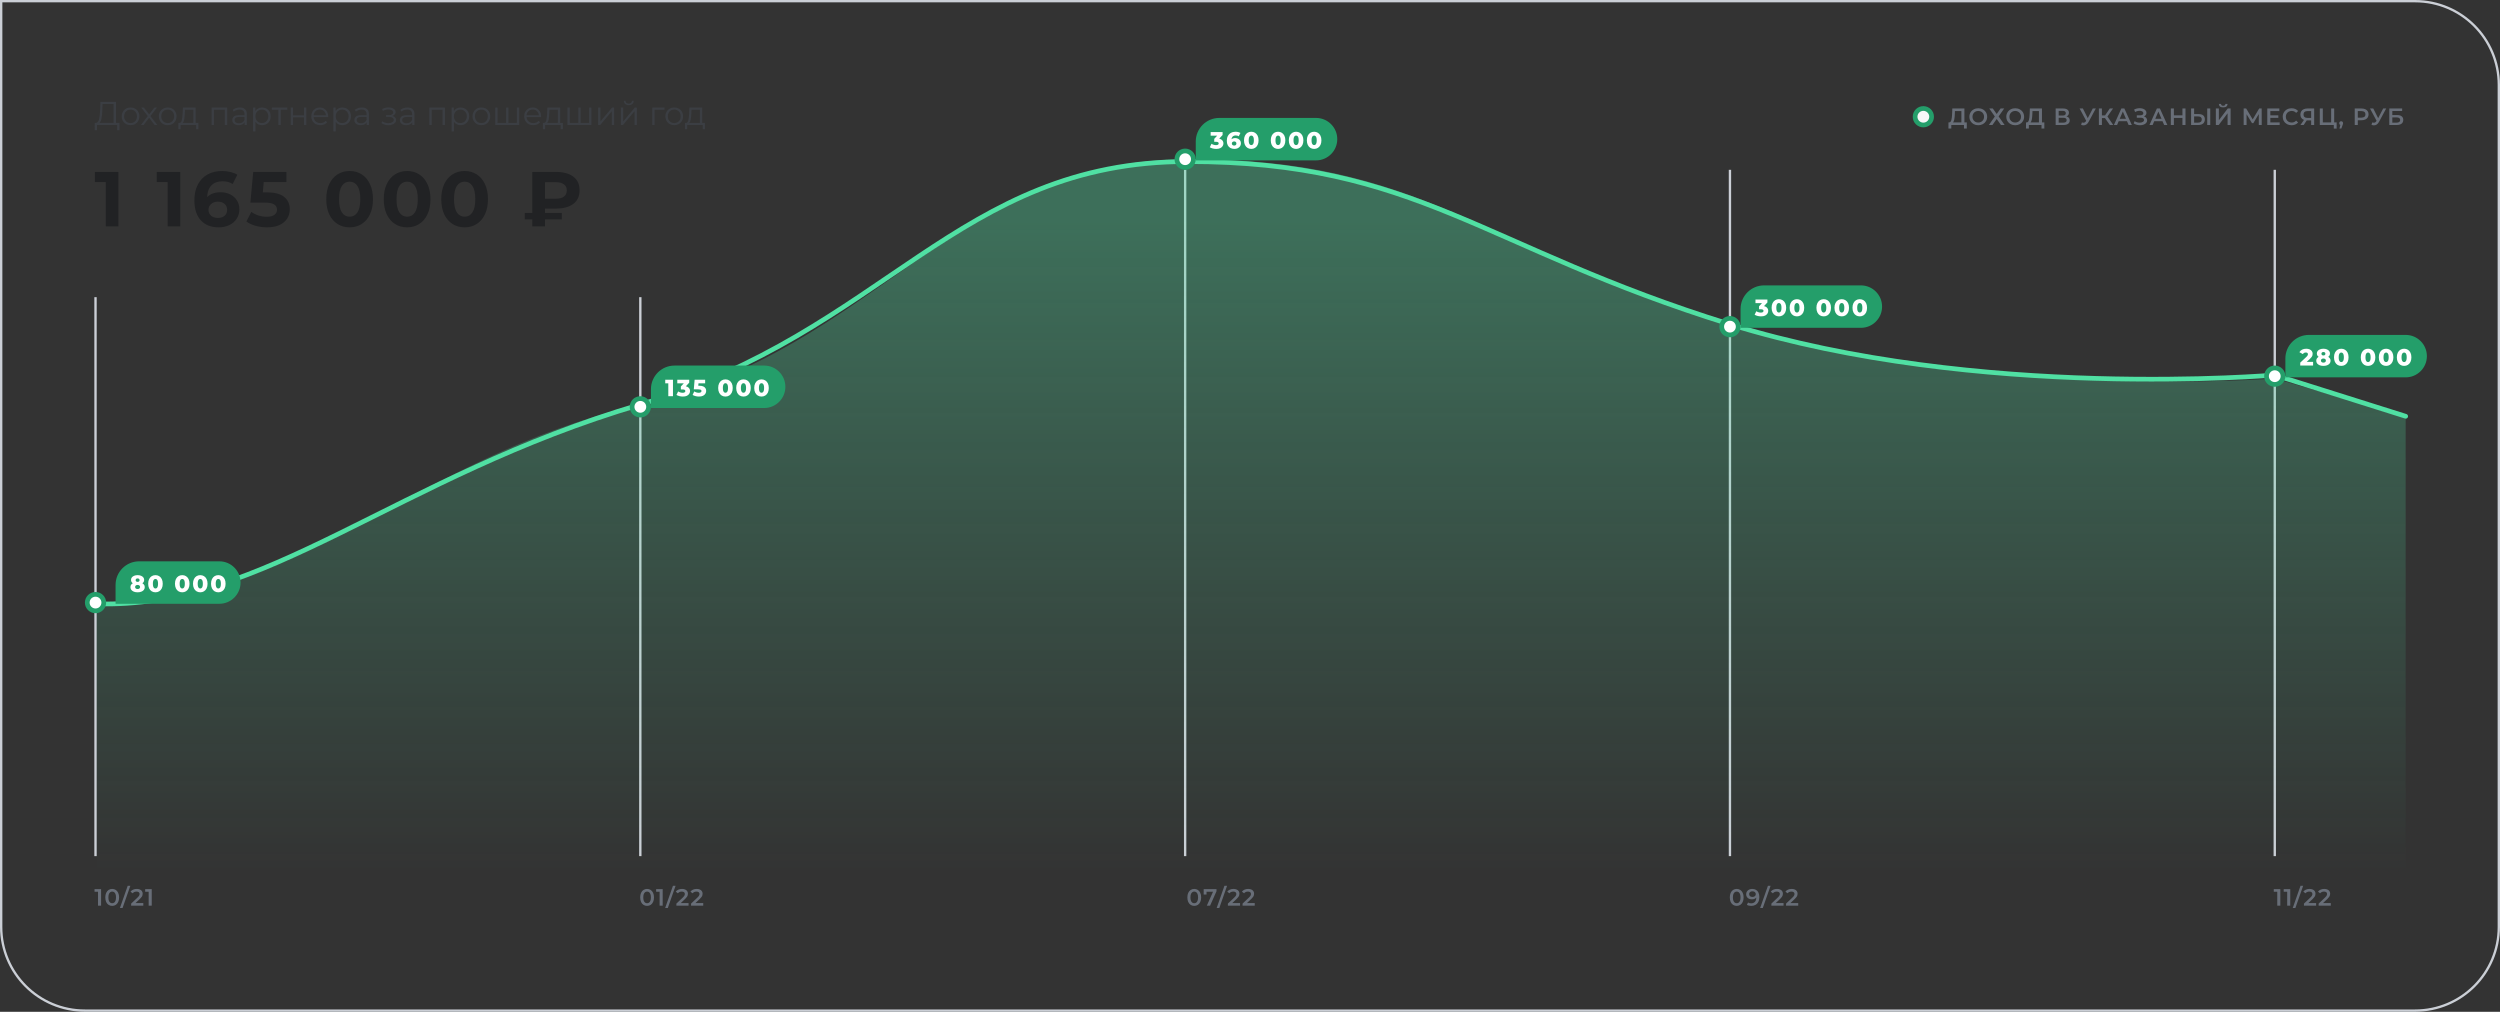 <svg width="1060" height="429" viewBox="0 0 1060 429" fill="none" xmlns="http://www.w3.org/2000/svg">
<rect x="0" y="0" width="1060" height="429" fill="#333333" stroke="none"/>
<path d="M50.654 52.104V55.198H49.688V53H41.134L41.12 55.198H40.154L40.168 52.104H40.658C41.302 52.067 41.75 51.558 42.002 50.578C42.254 49.589 42.408 48.189 42.464 46.378L42.576 43.2H49.184V52.104H50.654ZM43.388 46.476C43.341 47.969 43.225 49.201 43.038 50.172C42.861 51.133 42.557 51.777 42.128 52.104H48.162V44.096H43.472L43.388 46.476ZM55.362 53.07C54.653 53.07 54.014 52.911 53.444 52.594C52.875 52.267 52.427 51.819 52.1 51.25C51.773 50.681 51.61 50.037 51.61 49.318C51.61 48.599 51.773 47.955 52.1 47.386C52.427 46.817 52.875 46.373 53.444 46.056C54.014 45.739 54.653 45.58 55.362 45.58C56.072 45.58 56.711 45.739 57.28 46.056C57.849 46.373 58.293 46.817 58.61 47.386C58.937 47.955 59.1 48.599 59.1 49.318C59.1 50.037 58.937 50.681 58.61 51.25C58.293 51.819 57.849 52.267 57.28 52.594C56.711 52.911 56.072 53.07 55.362 53.07ZM55.362 52.188C55.885 52.188 56.352 52.071 56.762 51.838C57.182 51.595 57.509 51.255 57.742 50.816C57.975 50.377 58.092 49.878 58.092 49.318C58.092 48.758 57.975 48.259 57.742 47.82C57.509 47.381 57.182 47.045 56.762 46.812C56.352 46.569 55.885 46.448 55.362 46.448C54.84 46.448 54.368 46.569 53.948 46.812C53.538 47.045 53.211 47.381 52.968 47.82C52.735 48.259 52.618 48.758 52.618 49.318C52.618 49.878 52.735 50.377 52.968 50.816C53.211 51.255 53.538 51.595 53.948 51.838C54.368 52.071 54.84 52.188 55.362 52.188ZM65.571 53L63.233 49.92L60.881 53H59.761L62.673 49.22L59.901 45.636H61.021L63.233 48.52L65.445 45.636H66.537L63.765 49.22L66.705 53H65.571ZM71.112 53.07C70.403 53.07 69.763 52.911 69.194 52.594C68.625 52.267 68.177 51.819 67.85 51.25C67.523 50.681 67.36 50.037 67.36 49.318C67.36 48.599 67.523 47.955 67.85 47.386C68.177 46.817 68.625 46.373 69.194 46.056C69.763 45.739 70.403 45.58 71.112 45.58C71.822 45.58 72.461 45.739 73.03 46.056C73.6 46.373 74.043 46.817 74.36 47.386C74.687 47.955 74.85 48.599 74.85 49.318C74.85 50.037 74.687 50.681 74.36 51.25C74.043 51.819 73.6 52.267 73.03 52.594C72.461 52.911 71.822 53.07 71.112 53.07ZM71.112 52.188C71.635 52.188 72.102 52.071 72.512 51.838C72.932 51.595 73.259 51.255 73.492 50.816C73.725 50.377 73.842 49.878 73.842 49.318C73.842 48.758 73.725 48.259 73.492 47.82C73.259 47.381 72.932 47.045 72.512 46.812C72.102 46.569 71.635 46.448 71.112 46.448C70.59 46.448 70.118 46.569 69.698 46.812C69.287 47.045 68.961 47.381 68.718 47.82C68.485 48.259 68.368 48.758 68.368 49.318C68.368 49.878 68.485 50.377 68.718 50.816C68.961 51.255 69.287 51.595 69.698 51.838C70.118 52.071 70.59 52.188 71.112 52.188ZM84.115 52.132V54.778H83.177V53H76.584V54.778H75.645V52.132H76.066C76.56 52.104 76.896 51.74 77.073 51.04C77.251 50.34 77.372 49.36 77.438 48.1L77.535 45.636H82.968V52.132H84.115ZM78.347 48.156C78.301 49.201 78.212 50.065 78.082 50.746C77.951 51.418 77.718 51.88 77.382 52.132H81.974V46.518H78.431L78.347 48.156ZM96.325 45.636V53H95.331V46.518H90.711V53H89.717V45.636H96.325ZM101.684 45.58C102.646 45.58 103.383 45.823 103.896 46.308C104.41 46.784 104.666 47.493 104.666 48.436V53H103.714V51.852C103.49 52.235 103.159 52.533 102.72 52.748C102.291 52.963 101.778 53.07 101.18 53.07C100.359 53.07 99.706 52.874 99.22 52.482C98.735 52.09 98.492 51.572 98.492 50.928C98.492 50.303 98.716 49.799 99.164 49.416C99.622 49.033 100.345 48.842 101.334 48.842H103.672V48.394C103.672 47.759 103.495 47.279 103.14 46.952C102.786 46.616 102.268 46.448 101.586 46.448C101.12 46.448 100.672 46.527 100.242 46.686C99.813 46.835 99.444 47.045 99.136 47.316L98.688 46.574C99.062 46.257 99.51 46.014 100.032 45.846C100.555 45.669 101.106 45.58 101.684 45.58ZM101.334 52.286C101.894 52.286 102.375 52.16 102.776 51.908C103.178 51.647 103.476 51.273 103.672 50.788V49.584H101.362C100.102 49.584 99.472 50.023 99.472 50.9C99.472 51.329 99.636 51.67 99.962 51.922C100.289 52.165 100.746 52.286 101.334 52.286ZM111.106 45.58C111.797 45.58 112.422 45.739 112.982 46.056C113.542 46.364 113.981 46.803 114.298 47.372C114.616 47.941 114.774 48.59 114.774 49.318C114.774 50.055 114.616 50.709 114.298 51.278C113.981 51.847 113.542 52.291 112.982 52.608C112.432 52.916 111.806 53.07 111.106 53.07C110.509 53.07 109.968 52.949 109.482 52.706C109.006 52.454 108.614 52.09 108.306 51.614V55.716H107.312V45.636H108.264V47.092C108.563 46.607 108.955 46.233 109.44 45.972C109.935 45.711 110.49 45.58 111.106 45.58ZM111.036 52.188C111.55 52.188 112.016 52.071 112.436 51.838C112.856 51.595 113.183 51.255 113.416 50.816C113.659 50.377 113.78 49.878 113.78 49.318C113.78 48.758 113.659 48.263 113.416 47.834C113.183 47.395 112.856 47.055 112.436 46.812C112.016 46.569 111.55 46.448 111.036 46.448C110.514 46.448 110.042 46.569 109.622 46.812C109.212 47.055 108.885 47.395 108.642 47.834C108.409 48.263 108.292 48.758 108.292 49.318C108.292 49.878 108.409 50.377 108.642 50.816C108.885 51.255 109.212 51.595 109.622 51.838C110.042 52.071 110.514 52.188 111.036 52.188ZM121.817 46.518H119.031V53H118.037V46.518H115.251V45.636H121.817V46.518ZM123.254 45.636H124.248V48.898H128.882V45.636H129.876V53H128.882V49.752H124.248V53H123.254V45.636ZM139.141 49.626H132.981C133.037 50.391 133.331 51.012 133.863 51.488C134.395 51.955 135.067 52.188 135.879 52.188C136.336 52.188 136.756 52.109 137.139 51.95C137.522 51.782 137.853 51.539 138.133 51.222L138.693 51.866C138.366 52.258 137.956 52.557 137.461 52.762C136.976 52.967 136.439 53.07 135.851 53.07C135.095 53.07 134.423 52.911 133.835 52.594C133.256 52.267 132.804 51.819 132.477 51.25C132.15 50.681 131.987 50.037 131.987 49.318C131.987 48.599 132.141 47.955 132.449 47.386C132.766 46.817 133.196 46.373 133.737 46.056C134.288 45.739 134.904 45.58 135.585 45.58C136.266 45.58 136.878 45.739 137.419 46.056C137.96 46.373 138.385 46.817 138.693 47.386C139.001 47.946 139.155 48.59 139.155 49.318L139.141 49.626ZM135.585 46.434C134.876 46.434 134.278 46.663 133.793 47.12C133.317 47.568 133.046 48.156 132.981 48.884H138.203C138.138 48.156 137.862 47.568 137.377 47.12C136.901 46.663 136.304 46.434 135.585 46.434ZM145.149 45.58C145.84 45.58 146.465 45.739 147.025 46.056C147.585 46.364 148.024 46.803 148.341 47.372C148.659 47.941 148.817 48.59 148.817 49.318C148.817 50.055 148.659 50.709 148.341 51.278C148.024 51.847 147.585 52.291 147.025 52.608C146.475 52.916 145.849 53.07 145.149 53.07C144.552 53.07 144.011 52.949 143.525 52.706C143.049 52.454 142.657 52.09 142.349 51.614V55.716H141.355V45.636H142.307V47.092C142.606 46.607 142.998 46.233 143.483 45.972C143.978 45.711 144.533 45.58 145.149 45.58ZM145.079 52.188C145.593 52.188 146.059 52.071 146.479 51.838C146.899 51.595 147.226 51.255 147.459 50.816C147.702 50.377 147.823 49.878 147.823 49.318C147.823 48.758 147.702 48.263 147.459 47.834C147.226 47.395 146.899 47.055 146.479 46.812C146.059 46.569 145.593 46.448 145.079 46.448C144.557 46.448 144.085 46.569 143.665 46.812C143.255 47.055 142.928 47.395 142.685 47.834C142.452 48.263 142.335 48.758 142.335 49.318C142.335 49.878 142.452 50.377 142.685 50.816C142.928 51.255 143.255 51.595 143.665 51.838C144.085 52.071 144.557 52.188 145.079 52.188ZM153.446 45.58C154.407 45.58 155.145 45.823 155.658 46.308C156.171 46.784 156.428 47.493 156.428 48.436V53H155.476V51.852C155.252 52.235 154.921 52.533 154.482 52.748C154.053 52.963 153.539 53.07 152.942 53.07C152.121 53.07 151.467 52.874 150.982 52.482C150.497 52.09 150.254 51.572 150.254 50.928C150.254 50.303 150.478 49.799 150.926 49.416C151.383 49.033 152.107 48.842 153.096 48.842H155.434V48.394C155.434 47.759 155.257 47.279 154.902 46.952C154.547 46.616 154.029 46.448 153.348 46.448C152.881 46.448 152.433 46.527 152.004 46.686C151.575 46.835 151.206 47.045 150.898 47.316L150.45 46.574C150.823 46.257 151.271 46.014 151.794 45.846C152.317 45.669 152.867 45.58 153.446 45.58ZM153.096 52.286C153.656 52.286 154.137 52.16 154.538 51.908C154.939 51.647 155.238 51.273 155.434 50.788V49.584H153.124C151.864 49.584 151.234 50.023 151.234 50.9C151.234 51.329 151.397 51.67 151.724 51.922C152.051 52.165 152.508 52.286 153.096 52.286ZM166.322 49.164C166.845 49.285 167.246 49.495 167.526 49.794C167.816 50.093 167.96 50.457 167.96 50.886C167.96 51.315 167.811 51.698 167.512 52.034C167.223 52.37 166.826 52.631 166.322 52.818C165.818 52.995 165.263 53.084 164.656 53.084C164.124 53.084 163.602 53.009 163.088 52.86C162.575 52.701 162.127 52.473 161.744 52.174L162.08 51.432C162.416 51.684 162.808 51.88 163.256 52.02C163.704 52.16 164.157 52.23 164.614 52.23C165.296 52.23 165.851 52.104 166.28 51.852C166.719 51.591 166.938 51.241 166.938 50.802C166.938 50.41 166.761 50.107 166.406 49.892C166.052 49.668 165.566 49.556 164.95 49.556H163.69V48.828H164.894C165.445 48.828 165.888 48.725 166.224 48.52C166.56 48.305 166.728 48.021 166.728 47.666C166.728 47.274 166.537 46.966 166.154 46.742C165.781 46.518 165.291 46.406 164.684 46.406C163.891 46.406 163.107 46.607 162.332 47.008L162.052 46.238C162.93 45.781 163.84 45.552 164.782 45.552C165.342 45.552 165.846 45.636 166.294 45.804C166.752 45.963 167.106 46.191 167.358 46.49C167.62 46.789 167.75 47.134 167.75 47.526C167.75 47.899 167.62 48.231 167.358 48.52C167.106 48.809 166.761 49.024 166.322 49.164ZM172.751 45.58C173.712 45.58 174.449 45.823 174.963 46.308C175.476 46.784 175.733 47.493 175.733 48.436V53H174.781V51.852C174.557 52.235 174.225 52.533 173.787 52.748C173.357 52.963 172.844 53.07 172.247 53.07C171.425 53.07 170.772 52.874 170.287 52.482C169.801 52.09 169.559 51.572 169.559 50.928C169.559 50.303 169.783 49.799 170.231 49.416C170.688 49.033 171.411 48.842 172.401 48.842H174.739V48.394C174.739 47.759 174.561 47.279 174.207 46.952C173.852 46.616 173.334 46.448 172.653 46.448C172.186 46.448 171.738 46.527 171.309 46.686C170.879 46.835 170.511 47.045 170.203 47.316L169.755 46.574C170.128 46.257 170.576 46.014 171.099 45.846C171.621 45.669 172.172 45.58 172.751 45.58ZM172.401 52.286C172.961 52.286 173.441 52.16 173.843 51.908C174.244 51.647 174.543 51.273 174.739 50.788V49.584H172.429C171.169 49.584 170.539 50.023 170.539 50.9C170.539 51.329 170.702 51.67 171.029 51.922C171.355 52.165 171.813 52.286 172.401 52.286ZM188.651 45.636V53H187.657V46.518H183.037V53H182.043V45.636H188.651ZM195.271 45.58C195.961 45.58 196.587 45.739 197.147 46.056C197.707 46.364 198.145 46.803 198.463 47.372C198.78 47.941 198.939 48.59 198.939 49.318C198.939 50.055 198.78 50.709 198.463 51.278C198.145 51.847 197.707 52.291 197.147 52.608C196.596 52.916 195.971 53.07 195.271 53.07C194.673 53.07 194.132 52.949 193.647 52.706C193.171 52.454 192.779 52.09 192.471 51.614V55.716H191.477V45.636H192.429V47.092C192.727 46.607 193.119 46.233 193.605 45.972C194.099 45.711 194.655 45.58 195.271 45.58ZM195.201 52.188C195.714 52.188 196.181 52.071 196.601 51.838C197.021 51.595 197.347 51.255 197.581 50.816C197.823 50.377 197.945 49.878 197.945 49.318C197.945 48.758 197.823 48.263 197.581 47.834C197.347 47.395 197.021 47.055 196.601 46.812C196.181 46.569 195.714 46.448 195.201 46.448C194.678 46.448 194.207 46.569 193.787 46.812C193.376 47.055 193.049 47.395 192.807 47.834C192.573 48.263 192.457 48.758 192.457 49.318C192.457 49.878 192.573 50.377 192.807 50.816C193.049 51.255 193.376 51.595 193.787 51.838C194.207 52.071 194.678 52.188 195.201 52.188ZM204.112 53.07C203.403 53.07 202.763 52.911 202.194 52.594C201.625 52.267 201.177 51.819 200.85 51.25C200.523 50.681 200.36 50.037 200.36 49.318C200.36 48.599 200.523 47.955 200.85 47.386C201.177 46.817 201.625 46.373 202.194 46.056C202.763 45.739 203.403 45.58 204.112 45.58C204.821 45.58 205.461 45.739 206.03 46.056C206.599 46.373 207.043 46.817 207.36 47.386C207.687 47.955 207.85 48.599 207.85 49.318C207.85 50.037 207.687 50.681 207.36 51.25C207.043 51.819 206.599 52.267 206.03 52.594C205.461 52.911 204.821 53.07 204.112 53.07ZM204.112 52.188C204.635 52.188 205.101 52.071 205.512 51.838C205.932 51.595 206.259 51.255 206.492 50.816C206.725 50.377 206.842 49.878 206.842 49.318C206.842 48.758 206.725 48.259 206.492 47.82C206.259 47.381 205.932 47.045 205.512 46.812C205.101 46.569 204.635 46.448 204.112 46.448C203.589 46.448 203.118 46.569 202.698 46.812C202.287 47.045 201.961 47.381 201.718 47.82C201.485 48.259 201.368 48.758 201.368 49.318C201.368 49.878 201.485 50.377 201.718 50.816C201.961 51.255 202.287 51.595 202.698 51.838C203.118 52.071 203.589 52.188 204.112 52.188ZM220.139 45.636V53H209.975V45.636H210.969V52.132H214.581V45.636H215.575V52.132H219.145V45.636H220.139ZM229.417 49.626H223.257C223.313 50.391 223.607 51.012 224.139 51.488C224.671 51.955 225.343 52.188 226.155 52.188C226.612 52.188 227.032 52.109 227.415 51.95C227.797 51.782 228.129 51.539 228.409 51.222L228.969 51.866C228.642 52.258 228.231 52.557 227.737 52.762C227.251 52.967 226.715 53.07 226.127 53.07C225.371 53.07 224.699 52.911 224.111 52.594C223.532 52.267 223.079 51.819 222.753 51.25C222.426 50.681 222.263 50.037 222.263 49.318C222.263 48.599 222.417 47.955 222.725 47.386C223.042 46.817 223.471 46.373 224.013 46.056C224.563 45.739 225.179 45.58 225.861 45.58C226.542 45.58 227.153 45.739 227.695 46.056C228.236 46.373 228.661 46.817 228.969 47.386C229.277 47.946 229.431 48.59 229.431 49.318L229.417 49.626ZM225.861 46.434C225.151 46.434 224.554 46.663 224.069 47.12C223.593 47.568 223.322 48.156 223.257 48.884H228.479C228.413 48.156 228.138 47.568 227.653 47.12C227.177 46.663 226.579 46.434 225.861 46.434ZM238.662 52.132V54.778H237.724V53H231.13V54.778H230.192V52.132H230.612C231.107 52.104 231.443 51.74 231.62 51.04C231.798 50.34 231.919 49.36 231.984 48.1L232.082 45.636H237.514V52.132H238.662ZM232.894 48.156C232.848 49.201 232.759 50.065 232.628 50.746C232.498 51.418 232.264 51.88 231.928 52.132H236.52V46.518H232.978L232.894 48.156ZM250.764 45.636V53H240.6V45.636H241.594V52.132H245.206V45.636H246.2V52.132H249.77V45.636H250.764ZM253.602 45.636H254.596V51.488L259.51 45.636H260.392V53H259.398V47.148L254.498 53H253.602V45.636ZM263.24 45.636H264.234V51.488L269.148 45.636H270.03V53H269.036V47.148L264.136 53H263.24V45.636ZM266.586 44.572C265.952 44.572 265.448 44.413 265.074 44.096C264.701 43.779 264.51 43.331 264.5 42.752H265.214C265.224 43.116 265.354 43.41 265.606 43.634C265.858 43.849 266.185 43.956 266.586 43.956C266.988 43.956 267.314 43.849 267.566 43.634C267.828 43.41 267.963 43.116 267.972 42.752H268.686C268.677 43.331 268.481 43.779 268.098 44.096C267.725 44.413 267.221 44.572 266.586 44.572ZM281.751 46.518H277.537V53H276.543V45.636H281.751V46.518ZM285.884 53.07C285.174 53.07 284.535 52.911 283.966 52.594C283.396 52.267 282.948 51.819 282.622 51.25C282.295 50.681 282.132 50.037 282.132 49.318C282.132 48.599 282.295 47.955 282.622 47.386C282.948 46.817 283.396 46.373 283.966 46.056C284.535 45.739 285.174 45.58 285.884 45.58C286.593 45.58 287.232 45.739 287.802 46.056C288.371 46.373 288.814 46.817 289.132 47.386C289.458 47.955 289.622 48.599 289.622 49.318C289.622 50.037 289.458 50.681 289.132 51.25C288.814 51.819 288.371 52.267 287.802 52.594C287.232 52.911 286.593 53.07 285.884 53.07ZM285.884 52.188C286.406 52.188 286.873 52.071 287.284 51.838C287.704 51.595 288.03 51.255 288.264 50.816C288.497 50.377 288.614 49.878 288.614 49.318C288.614 48.758 288.497 48.259 288.264 47.82C288.03 47.381 287.704 47.045 287.284 46.812C286.873 46.569 286.406 46.448 285.884 46.448C285.361 46.448 284.89 46.569 284.47 46.812C284.059 47.045 283.732 47.381 283.49 47.82C283.256 48.259 283.14 48.758 283.14 49.318C283.14 49.878 283.256 50.377 283.49 50.816C283.732 51.255 284.059 51.595 284.47 51.838C284.89 52.071 285.361 52.188 285.884 52.188ZM298.887 52.132V54.778H297.949V53H291.355V54.778H290.417V52.132H290.837C291.332 52.104 291.668 51.74 291.845 51.04C292.022 50.34 292.144 49.36 292.209 48.1L292.307 45.636H297.739V52.132H298.887ZM293.119 48.156C293.072 49.201 292.984 50.065 292.853 50.746C292.722 51.418 292.489 51.88 292.153 52.132H296.745V46.518H293.203L293.119 48.156Z" fill="#3B3E43"/>
<path d="M50.197 72.9V96H44.851V77.19H40.231V72.9H50.197ZM76.426 72.9V96H71.08V77.19H66.46V72.9H76.426ZM93.539 81.513C95.013 81.513 96.355 81.81 97.565 82.404C98.775 82.998 99.732 83.845 100.436 84.945C101.14 86.023 101.492 87.277 101.492 88.707C101.492 90.247 101.107 91.6 100.337 92.766C99.567 93.932 98.511 94.834 97.169 95.472C95.849 96.088 94.375 96.396 92.747 96.396C89.513 96.396 86.983 95.406 85.157 93.426C83.331 91.446 82.418 88.619 82.418 84.945C82.418 82.327 82.913 80.083 83.903 78.213C84.893 76.343 86.268 74.924 88.028 73.956C89.81 72.988 91.867 72.504 94.199 72.504C95.431 72.504 96.608 72.647 97.73 72.933C98.874 73.197 99.842 73.582 100.634 74.088L98.654 78.015C97.51 77.245 96.069 76.86 94.331 76.86C92.373 76.86 90.822 77.432 89.678 78.576C88.534 79.72 87.918 81.381 87.83 83.559C89.194 82.195 91.097 81.513 93.539 81.513ZM92.45 92.403C93.594 92.403 94.518 92.095 95.222 91.479C95.948 90.863 96.311 90.027 96.311 88.971C96.311 87.915 95.948 87.079 95.222 86.463C94.518 85.825 93.572 85.506 92.384 85.506C91.218 85.506 90.261 85.836 89.513 86.496C88.765 87.134 88.391 87.959 88.391 88.971C88.391 89.983 88.754 90.808 89.48 91.446C90.206 92.084 91.196 92.403 92.45 92.403ZM113.33 81.579C116.586 81.579 118.984 82.228 120.524 83.526C122.086 84.824 122.867 86.562 122.867 88.74C122.867 90.148 122.515 91.435 121.811 92.601C121.107 93.745 120.029 94.669 118.577 95.373C117.147 96.055 115.376 96.396 113.264 96.396C111.636 96.396 110.03 96.187 108.446 95.769C106.884 95.329 105.553 94.713 104.453 93.921L106.565 89.829C107.445 90.489 108.457 91.006 109.601 91.38C110.745 91.732 111.922 91.908 113.132 91.908C114.474 91.908 115.53 91.644 116.3 91.116C117.07 90.588 117.455 89.851 117.455 88.905C117.455 87.915 117.048 87.167 116.234 86.661C115.442 86.155 114.056 85.902 112.076 85.902H106.169L107.357 72.9H121.448V77.19H111.812L111.449 81.579H113.33ZM148.242 96.396C146.328 96.396 144.623 95.923 143.127 94.977C141.631 94.031 140.454 92.667 139.596 90.885C138.76 89.081 138.342 86.936 138.342 84.45C138.342 81.964 138.76 79.83 139.596 78.048C140.454 76.244 141.631 74.869 143.127 73.923C144.623 72.977 146.328 72.504 148.242 72.504C150.156 72.504 151.861 72.977 153.357 73.923C154.853 74.869 156.019 76.244 156.855 78.048C157.713 79.83 158.142 81.964 158.142 84.45C158.142 86.936 157.713 89.081 156.855 90.885C156.019 92.667 154.853 94.031 153.357 94.977C151.861 95.923 150.156 96.396 148.242 96.396ZM148.242 91.875C149.65 91.875 150.75 91.27 151.542 90.06C152.356 88.85 152.763 86.98 152.763 84.45C152.763 81.92 152.356 80.05 151.542 78.84C150.75 77.63 149.65 77.025 148.242 77.025C146.856 77.025 145.756 77.63 144.942 78.84C144.15 80.05 143.754 81.92 143.754 84.45C143.754 86.98 144.15 88.85 144.942 90.06C145.756 91.27 146.856 91.875 148.242 91.875ZM172.619 96.396C170.705 96.396 169 95.923 167.504 94.977C166.008 94.031 164.831 92.667 163.973 90.885C163.137 89.081 162.719 86.936 162.719 84.45C162.719 81.964 163.137 79.83 163.973 78.048C164.831 76.244 166.008 74.869 167.504 73.923C169 72.977 170.705 72.504 172.619 72.504C174.533 72.504 176.238 72.977 177.734 73.923C179.23 74.869 180.396 76.244 181.232 78.048C182.09 79.83 182.519 81.964 182.519 84.45C182.519 86.936 182.09 89.081 181.232 90.885C180.396 92.667 179.23 94.031 177.734 94.977C176.238 95.923 174.533 96.396 172.619 96.396ZM172.619 91.875C174.027 91.875 175.127 91.27 175.919 90.06C176.733 88.85 177.14 86.98 177.14 84.45C177.14 81.92 176.733 80.05 175.919 78.84C175.127 77.63 174.027 77.025 172.619 77.025C171.233 77.025 170.133 77.63 169.319 78.84C168.527 80.05 168.131 81.92 168.131 84.45C168.131 86.98 168.527 88.85 169.319 90.06C170.133 91.27 171.233 91.875 172.619 91.875ZM196.997 96.396C195.083 96.396 193.378 95.923 191.882 94.977C190.386 94.031 189.209 92.667 188.351 90.885C187.515 89.081 187.097 86.936 187.097 84.45C187.097 81.964 187.515 79.83 188.351 78.048C189.209 76.244 190.386 74.869 191.882 73.923C193.378 72.977 195.083 72.504 196.997 72.504C198.911 72.504 200.616 72.977 202.112 73.923C203.608 74.869 204.774 76.244 205.61 78.048C206.468 79.83 206.897 81.964 206.897 84.45C206.897 86.936 206.468 89.081 205.61 90.885C204.774 92.667 203.608 94.031 202.112 94.977C200.616 95.923 198.911 96.396 196.997 96.396ZM196.997 91.875C198.405 91.875 199.505 91.27 200.297 90.06C201.111 88.85 201.518 86.98 201.518 84.45C201.518 81.92 201.111 80.05 200.297 78.84C199.505 77.63 198.405 77.025 196.997 77.025C195.611 77.025 194.511 77.63 193.697 78.84C192.905 80.05 192.509 81.92 192.509 84.45C192.509 86.98 192.905 88.85 193.697 90.06C194.511 91.27 195.611 91.875 196.997 91.875ZM231.083 88.443V90.291H238.211V93.03H231.083V96H225.704V93.03H222.503V90.291H225.704V72.9H235.703C238.849 72.9 241.302 73.56 243.062 74.88C244.844 76.2 245.735 78.136 245.735 80.688C245.735 83.218 244.844 85.143 243.062 86.463C241.302 87.783 238.849 88.443 235.703 88.443H231.083ZM240.323 80.721C240.323 79.599 239.916 78.741 239.102 78.147C238.31 77.553 237.166 77.256 235.67 77.256H231.083V84.252H235.67C237.166 84.252 238.31 83.955 239.102 83.361C239.916 82.745 240.323 81.865 240.323 80.721Z" fill="#212224"/>
<path d="M41.56 384V377.5L42.13 378.09H40.08V377H42.86V384H41.56ZM47.569 384.1C47.015 384.1 46.515 383.96 46.069 383.68C45.629 383.4 45.282 382.993 45.029 382.46C44.775 381.92 44.649 381.267 44.649 380.5C44.649 379.733 44.775 379.083 45.029 378.55C45.282 378.01 45.629 377.6 46.069 377.32C46.515 377.04 47.015 376.9 47.569 376.9C48.129 376.9 48.629 377.04 49.069 377.32C49.509 377.6 49.855 378.01 50.109 378.55C50.369 379.083 50.499 379.733 50.499 380.5C50.499 381.267 50.369 381.92 50.109 382.46C49.855 382.993 49.509 383.4 49.069 383.68C48.629 383.96 48.129 384.1 47.569 384.1ZM47.569 382.97C47.895 382.97 48.179 382.883 48.419 382.71C48.659 382.53 48.845 382.257 48.979 381.89C49.119 381.523 49.189 381.06 49.189 380.5C49.189 379.933 49.119 379.47 48.979 379.11C48.845 378.743 48.659 378.473 48.419 378.3C48.179 378.12 47.895 378.03 47.569 378.03C47.255 378.03 46.975 378.12 46.729 378.3C46.489 378.473 46.299 378.743 46.159 379.11C46.025 379.47 45.959 379.933 45.959 380.5C45.959 381.06 46.025 381.523 46.159 381.89C46.299 382.257 46.489 382.53 46.729 382.71C46.975 382.883 47.255 382.97 47.569 382.97ZM50.842 385L54.142 375.58H55.262L51.962 385H50.842ZM55.603 384V383.13L58.383 380.49C58.616 380.27 58.789 380.077 58.903 379.91C59.016 379.743 59.089 379.59 59.123 379.45C59.163 379.303 59.183 379.167 59.183 379.04C59.183 378.72 59.073 378.473 58.853 378.3C58.633 378.12 58.309 378.03 57.883 378.03C57.543 378.03 57.233 378.09 56.953 378.21C56.679 378.33 56.443 378.513 56.243 378.76L55.333 378.06C55.606 377.693 55.973 377.41 56.433 377.21C56.899 377.003 57.419 376.9 57.993 376.9C58.499 376.9 58.939 376.983 59.313 377.15C59.693 377.31 59.983 377.54 60.183 377.84C60.389 378.14 60.493 378.497 60.493 378.91C60.493 379.137 60.463 379.363 60.403 379.59C60.343 379.81 60.229 380.043 60.063 380.29C59.896 380.537 59.653 380.813 59.333 381.12L56.943 383.39L56.673 382.9H60.763V384H55.603ZM63.033 384V377.5L63.603 378.09H61.553V377H64.333V384H63.033Z" fill="#686E78"/>
<path d="M833.92 51.9V54.49H832.72V53H827.35V54.49H826.14L826.15 51.9H826.45C826.89 51.88 827.197 51.557 827.37 50.93C827.55 50.297 827.66 49.393 827.7 48.22L827.78 46H832.91V51.9H833.92ZM828.84 48.34C828.807 49.247 828.733 50.003 828.62 50.61C828.507 51.21 828.327 51.64 828.08 51.9H831.63V47.1H828.89L828.84 48.34ZM838.784 53.1C838.071 53.1 837.427 52.947 836.854 52.64C836.281 52.327 835.831 51.897 835.504 51.35C835.177 50.797 835.014 50.18 835.014 49.5C835.014 48.82 835.177 48.207 835.504 47.66C835.831 47.107 836.281 46.677 836.854 46.37C837.427 46.057 838.071 45.9 838.784 45.9C839.497 45.9 840.141 46.057 840.714 46.37C841.287 46.677 841.737 47.103 842.064 47.65C842.391 48.197 842.554 48.813 842.554 49.5C842.554 50.187 842.391 50.803 842.064 51.35C841.737 51.897 841.287 52.327 840.714 52.64C840.141 52.947 839.497 53.1 838.784 53.1ZM838.784 51.96C839.251 51.96 839.671 51.857 840.044 51.65C840.417 51.437 840.711 51.143 840.924 50.77C841.137 50.39 841.244 49.967 841.244 49.5C841.244 49.033 841.137 48.613 840.924 48.24C840.711 47.86 840.417 47.567 840.044 47.36C839.671 47.147 839.251 47.04 838.784 47.04C838.317 47.04 837.897 47.147 837.524 47.36C837.151 47.567 836.857 47.86 836.644 48.24C836.431 48.613 836.324 49.033 836.324 49.5C836.324 49.967 836.431 50.39 836.644 50.77C836.857 51.143 837.151 51.437 837.524 51.65C837.897 51.857 838.317 51.96 838.784 51.96ZM844.947 46L846.597 48.34L848.247 46H849.767L847.417 49.36L849.957 53H848.417L846.597 50.45L844.787 53H843.287L845.817 49.41L843.447 46H844.947ZM854.447 53.1C853.734 53.1 853.091 52.947 852.517 52.64C851.944 52.327 851.494 51.897 851.167 51.35C850.841 50.797 850.677 50.18 850.677 49.5C850.677 48.82 850.841 48.207 851.167 47.66C851.494 47.107 851.944 46.677 852.517 46.37C853.091 46.057 853.734 45.9 854.447 45.9C855.161 45.9 855.804 46.057 856.377 46.37C856.951 46.677 857.401 47.103 857.727 47.65C858.054 48.197 858.217 48.813 858.217 49.5C858.217 50.187 858.054 50.803 857.727 51.35C857.401 51.897 856.951 52.327 856.377 52.64C855.804 52.947 855.161 53.1 854.447 53.1ZM854.447 51.96C854.914 51.96 855.334 51.857 855.707 51.65C856.081 51.437 856.374 51.143 856.587 50.77C856.801 50.39 856.907 49.967 856.907 49.5C856.907 49.033 856.801 48.613 856.587 48.24C856.374 47.86 856.081 47.567 855.707 47.36C855.334 47.147 854.914 47.04 854.447 47.04C853.981 47.04 853.561 47.147 853.187 47.36C852.814 47.567 852.521 47.86 852.307 48.24C852.094 48.613 851.987 49.033 851.987 49.5C851.987 49.967 852.094 50.39 852.307 50.77C852.521 51.143 852.814 51.437 853.187 51.65C853.561 51.857 853.981 51.96 854.447 51.96ZM866.799 51.9V54.49H865.599V53H860.229V54.49H859.019L859.029 51.9H859.329C859.769 51.88 860.076 51.557 860.249 50.93C860.429 50.297 860.539 49.393 860.579 48.22L860.659 46H865.789V51.9H866.799ZM861.719 48.34C861.686 49.247 861.613 50.003 861.499 50.61C861.386 51.21 861.206 51.64 860.959 51.9H864.509V47.1H861.769L861.719 48.34ZM876.197 49.36C876.644 49.48 876.984 49.687 877.217 49.98C877.45 50.267 877.567 50.627 877.567 51.06C877.567 51.673 877.34 52.15 876.887 52.49C876.434 52.83 875.777 53 874.917 53H871.597V46H874.727C875.514 46 876.127 46.157 876.567 46.47C877.007 46.783 877.227 47.227 877.227 47.8C877.227 48.167 877.137 48.483 876.957 48.75C876.784 49.017 876.53 49.22 876.197 49.36ZM872.877 48.99H874.617C875.037 48.99 875.357 48.907 875.577 48.74C875.797 48.573 875.907 48.327 875.907 48C875.907 47.673 875.797 47.427 875.577 47.26C875.357 47.087 875.037 47 874.617 47H872.877V48.99ZM874.877 52C875.797 52 876.257 51.653 876.257 50.96C876.257 50.28 875.797 49.94 874.877 49.94H872.877V52H874.877ZM888.622 46L885.582 51.65C885.315 52.15 884.995 52.527 884.622 52.78C884.255 53.027 883.855 53.15 883.422 53.15C883.075 53.15 882.732 53.077 882.392 52.93L882.712 51.91C882.985 51.997 883.212 52.04 883.392 52.04C883.812 52.04 884.158 51.823 884.432 51.39L884.542 51.22L881.752 46H883.142L885.212 50.11L887.342 46H888.622ZM892.506 50.05H891.206V53H889.926V46H891.206V48.93H892.546L894.556 46H895.936L893.546 49.39L896.026 53H894.556L892.506 50.05ZM901.831 51.38H898.331L897.641 53H896.301L899.451 46H900.731L903.891 53H902.531L901.831 51.38ZM901.401 50.36L900.081 47.3L898.771 50.36H901.401ZM909.044 49.35C909.464 49.483 909.791 49.7 910.024 50C910.264 50.293 910.384 50.64 910.384 51.04C910.384 51.46 910.248 51.827 909.974 52.14C909.701 52.447 909.334 52.683 908.874 52.85C908.421 53.017 907.924 53.1 907.384 53.1C906.918 53.1 906.448 53.037 905.974 52.91C905.508 52.777 905.074 52.58 904.674 52.32L905.094 51.37C905.401 51.577 905.741 51.737 906.114 51.85C906.488 51.957 906.858 52.01 907.224 52.01C907.751 52.01 908.188 51.907 908.534 51.7C908.888 51.493 909.064 51.21 909.064 50.85C909.064 50.543 908.938 50.31 908.684 50.15C908.431 49.99 908.081 49.91 907.634 49.91H906.004V48.89H907.534C907.921 48.89 908.224 48.81 908.444 48.65C908.664 48.49 908.774 48.273 908.774 48C908.774 47.673 908.624 47.42 908.324 47.24C908.031 47.06 907.654 46.97 907.194 46.97C906.881 46.97 906.558 47.017 906.224 47.11C905.891 47.197 905.578 47.327 905.284 47.5L904.874 46.45C905.234 46.257 905.614 46.113 906.014 46.02C906.421 45.92 906.824 45.87 907.224 45.87C907.744 45.87 908.221 45.95 908.654 46.11C909.094 46.27 909.444 46.5 909.704 46.8C909.964 47.093 910.094 47.44 910.094 47.84C910.094 48.187 910.001 48.49 909.814 48.75C909.628 49.01 909.371 49.21 909.044 49.35ZM916.899 51.38H913.399L912.709 53H911.369L914.519 46H915.799L918.959 53H917.599L916.899 51.38ZM916.469 50.36L915.149 47.3L913.839 50.36H916.469ZM926.652 46V53H925.352V50H921.732V53H920.432V46H921.732V48.89H925.352V46H926.652ZM932.246 48.37C933.086 48.37 933.729 48.56 934.176 48.94C934.629 49.313 934.856 49.87 934.856 50.61C934.856 51.383 934.609 51.977 934.116 52.39C933.622 52.797 932.929 53 932.036 53H929.026V46H930.306V48.37H932.246ZM931.976 52C932.482 52 932.872 51.883 933.146 51.65C933.419 51.417 933.556 51.077 933.556 50.63C933.556 49.783 933.029 49.36 931.976 49.36H930.306V52H931.976ZM935.866 46H937.146V53H935.866V46ZM939.523 46H940.803V50.97L944.563 46H945.773V53H944.493V48.04L940.733 53H939.523V46ZM942.633 45.53C942.033 45.53 941.58 45.407 941.273 45.16C940.973 44.913 940.82 44.553 940.813 44.08H941.723C941.73 44.327 941.81 44.517 941.963 44.65C942.117 44.783 942.34 44.85 942.633 44.85C942.92 44.85 943.143 44.783 943.303 44.65C943.47 44.517 943.557 44.327 943.563 44.08H944.463C944.457 44.547 944.297 44.907 943.983 45.16C943.677 45.407 943.227 45.53 942.633 45.53ZM957.73 53L957.72 48.36L955.42 52.2H954.84L952.54 48.42V53H951.31V46H952.38L955.15 50.63L957.89 46H958.95L958.97 53H957.73ZM966.578 51.91V53H961.328V46H966.438V47.09H962.628V48.91H966.008V49.98H962.628V51.91H966.578ZM971.618 53.1C970.912 53.1 970.272 52.947 969.698 52.64C969.132 52.327 968.685 51.897 968.358 51.35C968.038 50.803 967.878 50.187 967.878 49.5C967.878 48.813 968.042 48.197 968.368 47.65C968.695 47.103 969.142 46.677 969.708 46.37C970.282 46.057 970.922 45.9 971.628 45.9C972.202 45.9 972.725 46 973.198 46.2C973.672 46.4 974.072 46.69 974.398 47.07L973.558 47.86C973.052 47.313 972.428 47.04 971.688 47.04C971.208 47.04 970.778 47.147 970.398 47.36C970.018 47.567 969.722 47.857 969.508 48.23C969.295 48.603 969.188 49.027 969.188 49.5C969.188 49.973 969.295 50.397 969.508 50.77C969.722 51.143 970.018 51.437 970.398 51.65C970.778 51.857 971.208 51.96 971.688 51.96C972.428 51.96 973.052 51.683 973.558 51.13L974.398 51.93C974.072 52.31 973.668 52.6 973.188 52.8C972.715 53 972.192 53.1 971.618 53.1ZM981.209 46V53H979.929V51.05H978.199H978.059L976.759 53H975.389L976.889 50.84C976.402 50.66 976.026 50.377 975.759 49.99C975.499 49.597 975.369 49.123 975.369 48.57C975.369 48.037 975.489 47.577 975.729 47.19C975.969 46.803 976.309 46.51 976.749 46.31C977.189 46.103 977.706 46 978.299 46H981.209ZM978.339 47.1C977.806 47.1 977.396 47.223 977.109 47.47C976.829 47.717 976.689 48.077 976.689 48.55C976.689 49.01 976.826 49.367 977.099 49.62C977.372 49.867 977.769 49.99 978.289 49.99H979.929V47.1H978.339ZM990.733 51.9V54.54H989.533V53H983.593V46H984.873V51.9H988.403V46H989.693V51.9H990.733ZM992.651 51.41C992.884 51.41 993.078 51.487 993.231 51.64C993.384 51.793 993.461 51.993 993.461 52.24C993.461 52.347 993.444 52.46 993.411 52.58C993.384 52.693 993.324 52.867 993.231 53.1L992.721 54.51H991.911L992.311 52.98C992.164 52.92 992.048 52.827 991.961 52.7C991.881 52.567 991.841 52.413 991.841 52.24C991.841 51.993 991.918 51.793 992.071 51.64C992.224 51.487 992.418 51.41 992.651 51.41ZM1001.29 46C1001.89 46 1002.42 46.1 1002.87 46.3C1003.32 46.5 1003.67 46.787 1003.91 47.16C1004.15 47.533 1004.27 47.977 1004.27 48.49C1004.27 48.997 1004.15 49.44 1003.91 49.82C1003.67 50.193 1003.32 50.48 1002.87 50.68C1002.42 50.88 1001.89 50.98 1001.29 50.98H999.706V53H998.406V46H1001.29ZM1001.23 49.88C1001.79 49.88 1002.22 49.76 1002.52 49.52C1002.81 49.28 1002.96 48.937 1002.96 48.49C1002.96 48.043 1002.81 47.7 1002.52 47.46C1002.22 47.22 1001.79 47.1 1001.23 47.1H999.706V49.88H1001.23ZM1011.75 46L1008.71 51.65C1008.44 52.15 1008.12 52.527 1007.75 52.78C1007.38 53.027 1006.98 53.15 1006.55 53.15C1006.2 53.15 1005.86 53.077 1005.52 52.93L1005.84 51.91C1006.11 51.997 1006.34 52.04 1006.52 52.04C1006.94 52.04 1007.29 51.823 1007.56 51.39L1007.67 51.22L1004.88 46H1006.27L1008.34 50.11L1010.47 46H1011.75ZM1013.06 46H1018.51V47.07H1014.34V48.79H1016.41C1017.25 48.79 1017.89 48.967 1018.32 49.32C1018.76 49.667 1018.98 50.17 1018.98 50.83C1018.98 51.523 1018.74 52.06 1018.26 52.44C1017.78 52.813 1017.1 53 1016.21 53H1013.06V46ZM1016.14 52C1016.64 52 1017.02 51.903 1017.28 51.71C1017.54 51.517 1017.67 51.237 1017.67 50.87C1017.67 50.15 1017.16 49.79 1016.14 49.79H1014.34V52H1016.14Z" fill="#686E78"/>
<path d="M274.36 384.1C273.807 384.1 273.307 383.96 272.86 383.68C272.42 383.4 272.073 382.993 271.82 382.46C271.567 381.92 271.44 381.267 271.44 380.5C271.44 379.733 271.567 379.083 271.82 378.55C272.073 378.01 272.42 377.6 272.86 377.32C273.307 377.04 273.807 376.9 274.36 376.9C274.92 376.9 275.42 377.04 275.86 377.32C276.3 377.6 276.647 378.01 276.9 378.55C277.16 379.083 277.29 379.733 277.29 380.5C277.29 381.267 277.16 381.92 276.9 382.46C276.647 382.993 276.3 383.4 275.86 383.68C275.42 383.96 274.92 384.1 274.36 384.1ZM274.36 382.97C274.687 382.97 274.97 382.883 275.21 382.71C275.45 382.53 275.637 382.257 275.77 381.89C275.91 381.523 275.98 381.06 275.98 380.5C275.98 379.933 275.91 379.47 275.77 379.11C275.637 378.743 275.45 378.473 275.21 378.3C274.97 378.12 274.687 378.03 274.36 378.03C274.047 378.03 273.767 378.12 273.52 378.3C273.28 378.473 273.09 378.743 272.95 379.11C272.817 379.47 272.75 379.933 272.75 380.5C272.75 381.06 272.817 381.523 272.95 381.89C273.09 382.257 273.28 382.53 273.52 382.71C273.767 382.883 274.047 382.97 274.36 382.97ZM279.679 384V377.5L280.249 378.09H278.199V377H280.979V384H279.679ZM282.027 385L285.327 375.58H286.447L283.147 385H282.027ZM286.788 384V383.13L289.568 380.49C289.802 380.27 289.975 380.077 290.088 379.91C290.202 379.743 290.275 379.59 290.308 379.45C290.348 379.303 290.368 379.167 290.368 379.04C290.368 378.72 290.258 378.473 290.038 378.3C289.818 378.12 289.495 378.03 289.068 378.03C288.728 378.03 288.418 378.09 288.138 378.21C287.865 378.33 287.628 378.513 287.428 378.76L286.518 378.06C286.792 377.693 287.158 377.41 287.618 377.21C288.085 377.003 288.605 376.9 289.178 376.9C289.685 376.9 290.125 376.983 290.498 377.15C290.878 377.31 291.168 377.54 291.368 377.84C291.575 378.14 291.678 378.497 291.678 378.91C291.678 379.137 291.648 379.363 291.588 379.59C291.528 379.81 291.415 380.043 291.248 380.29C291.082 380.537 290.838 380.813 290.518 381.12L288.128 383.39L287.858 382.9H291.948V384H286.788ZM293.009 384V383.13L295.789 380.49C296.022 380.27 296.195 380.077 296.309 379.91C296.422 379.743 296.495 379.59 296.529 379.45C296.569 379.303 296.589 379.167 296.589 379.04C296.589 378.72 296.479 378.473 296.259 378.3C296.039 378.12 295.715 378.03 295.289 378.03C294.949 378.03 294.639 378.09 294.359 378.21C294.085 378.33 293.849 378.513 293.649 378.76L292.739 378.06C293.012 377.693 293.379 377.41 293.839 377.21C294.305 377.003 294.825 376.9 295.399 376.9C295.905 376.9 296.345 376.983 296.719 377.15C297.099 377.31 297.389 377.54 297.589 377.84C297.795 378.14 297.899 378.497 297.899 378.91C297.899 379.137 297.869 379.363 297.809 379.59C297.749 379.81 297.635 380.043 297.469 380.29C297.302 380.537 297.059 380.813 296.739 381.12L294.349 383.39L294.079 382.9H298.169V384H293.009Z" fill="#686E78"/>
<path d="M506.36 384.1C505.807 384.1 505.307 383.96 504.86 383.68C504.42 383.4 504.073 382.993 503.82 382.46C503.567 381.92 503.44 381.267 503.44 380.5C503.44 379.733 503.567 379.083 503.82 378.55C504.073 378.01 504.42 377.6 504.86 377.32C505.307 377.04 505.807 376.9 506.36 376.9C506.92 376.9 507.42 377.04 507.86 377.32C508.3 377.6 508.647 378.01 508.9 378.55C509.16 379.083 509.29 379.733 509.29 380.5C509.29 381.267 509.16 381.92 508.9 382.46C508.647 382.993 508.3 383.4 507.86 383.68C507.42 383.96 506.92 384.1 506.36 384.1ZM506.36 382.97C506.687 382.97 506.97 382.883 507.21 382.71C507.45 382.53 507.637 382.257 507.77 381.89C507.91 381.523 507.98 381.06 507.98 380.5C507.98 379.933 507.91 379.47 507.77 379.11C507.637 378.743 507.45 378.473 507.21 378.3C506.97 378.12 506.687 378.03 506.36 378.03C506.047 378.03 505.767 378.12 505.52 378.3C505.28 378.473 505.09 378.743 504.95 379.11C504.817 379.47 504.75 379.933 504.75 380.5C504.75 381.06 504.817 381.523 504.95 381.89C505.09 382.257 505.28 382.53 505.52 382.71C505.767 382.883 506.047 382.97 506.36 382.97ZM511.69 384L514.58 377.52L514.92 378.1H510.95L511.57 377.47V379.29H510.36V377H515.8V377.87L513.08 384H511.69ZM515.863 385L519.163 375.58H520.283L516.983 385H515.863ZM520.624 384V383.13L523.404 380.49C523.638 380.27 523.811 380.077 523.924 379.91C524.038 379.743 524.111 379.59 524.144 379.45C524.184 379.303 524.204 379.167 524.204 379.04C524.204 378.72 524.094 378.473 523.874 378.3C523.654 378.12 523.331 378.03 522.904 378.03C522.564 378.03 522.254 378.09 521.974 378.21C521.701 378.33 521.464 378.513 521.264 378.76L520.354 378.06C520.628 377.693 520.994 377.41 521.454 377.21C521.921 377.003 522.441 376.9 523.014 376.9C523.521 376.9 523.961 376.983 524.334 377.15C524.714 377.31 525.004 377.54 525.204 377.84C525.411 378.14 525.514 378.497 525.514 378.91C525.514 379.137 525.484 379.363 525.424 379.59C525.364 379.81 525.251 380.043 525.084 380.29C524.918 380.537 524.674 380.813 524.354 381.12L521.964 383.39L521.694 382.9H525.784V384H520.624ZM526.845 384V383.13L529.625 380.49C529.858 380.27 530.031 380.077 530.145 379.91C530.258 379.743 530.331 379.59 530.365 379.45C530.405 379.303 530.425 379.167 530.425 379.04C530.425 378.72 530.315 378.473 530.095 378.3C529.875 378.12 529.551 378.03 529.125 378.03C528.785 378.03 528.475 378.09 528.195 378.21C527.921 378.33 527.685 378.513 527.485 378.76L526.575 378.06C526.848 377.693 527.215 377.41 527.675 377.21C528.141 377.003 528.661 376.9 529.235 376.9C529.741 376.9 530.181 376.983 530.555 377.15C530.935 377.31 531.225 377.54 531.425 377.84C531.631 378.14 531.735 378.497 531.735 378.91C531.735 379.137 531.705 379.363 531.645 379.59C531.585 379.81 531.471 380.043 531.305 380.29C531.138 380.537 530.895 380.813 530.575 381.12L528.185 383.39L527.915 382.9H532.005V384H526.845Z" fill="#686E78"/>
<path d="M736.36 384.1C735.807 384.1 735.307 383.96 734.86 383.68C734.42 383.4 734.073 382.993 733.82 382.46C733.567 381.92 733.44 381.267 733.44 380.5C733.44 379.733 733.567 379.083 733.82 378.55C734.073 378.01 734.42 377.6 734.86 377.32C735.307 377.04 735.807 376.9 736.36 376.9C736.92 376.9 737.42 377.04 737.86 377.32C738.3 377.6 738.647 378.01 738.9 378.55C739.16 379.083 739.29 379.733 739.29 380.5C739.29 381.267 739.16 381.92 738.9 382.46C738.647 382.993 738.3 383.4 737.86 383.68C737.42 383.96 736.92 384.1 736.36 384.1ZM736.36 382.97C736.687 382.97 736.97 382.883 737.21 382.71C737.45 382.53 737.637 382.257 737.77 381.89C737.91 381.523 737.98 381.06 737.98 380.5C737.98 379.933 737.91 379.47 737.77 379.11C737.637 378.743 737.45 378.473 737.21 378.3C736.97 378.12 736.687 378.03 736.36 378.03C736.047 378.03 735.767 378.12 735.52 378.3C735.28 378.473 735.09 378.743 734.95 379.11C734.817 379.47 734.75 379.933 734.75 380.5C734.75 381.06 734.817 381.523 734.95 381.89C735.09 382.257 735.28 382.53 735.52 382.71C735.767 382.883 736.047 382.97 736.36 382.97ZM742.929 376.9C743.569 376.9 744.112 377.037 744.559 377.31C745.012 377.577 745.359 377.967 745.599 378.48C745.839 378.993 745.959 379.627 745.959 380.38C745.959 381.18 745.812 381.857 745.519 382.41C745.232 382.963 744.832 383.383 744.319 383.67C743.805 383.957 743.209 384.1 742.529 384.1C742.175 384.1 741.839 384.063 741.519 383.99C741.199 383.917 740.922 383.803 740.689 383.65L741.169 382.67C741.362 382.797 741.572 382.887 741.799 382.94C742.025 382.987 742.259 383.01 742.499 383.01C743.159 383.01 743.682 382.807 744.069 382.4C744.455 381.993 744.649 381.393 744.649 380.6C744.649 380.473 744.645 380.327 744.639 380.16C744.632 379.987 744.609 379.813 744.569 379.64L744.969 380.08C744.855 380.353 744.692 380.583 744.479 380.77C744.265 380.95 744.015 381.087 743.729 381.18C743.442 381.273 743.125 381.32 742.779 381.32C742.325 381.32 741.915 381.233 741.549 381.06C741.189 380.88 740.902 380.63 740.689 380.31C740.475 379.983 740.369 379.603 740.369 379.17C740.369 378.703 740.482 378.303 740.709 377.97C740.935 377.63 741.242 377.367 741.629 377.18C742.022 376.993 742.455 376.9 742.929 376.9ZM742.999 377.92C742.732 377.92 742.495 377.97 742.289 378.07C742.082 378.163 741.919 378.3 741.799 378.48C741.685 378.653 741.629 378.863 741.629 379.11C741.629 379.477 741.755 379.767 742.009 379.98C742.262 380.193 742.602 380.3 743.029 380.3C743.309 380.3 743.555 380.25 743.769 380.15C743.982 380.043 744.149 379.9 744.269 379.72C744.389 379.533 744.449 379.327 744.449 379.1C744.449 378.88 744.392 378.683 744.279 378.51C744.165 378.33 744.002 378.187 743.789 378.08C743.575 377.973 743.312 377.92 742.999 377.92ZM746.303 385L749.603 375.58H750.723L747.423 385H746.303ZM751.064 384V383.13L753.844 380.49C754.077 380.27 754.25 380.077 754.364 379.91C754.477 379.743 754.55 379.59 754.584 379.45C754.624 379.303 754.644 379.167 754.644 379.04C754.644 378.72 754.534 378.473 754.314 378.3C754.094 378.12 753.77 378.03 753.344 378.03C753.004 378.03 752.694 378.09 752.414 378.21C752.14 378.33 751.904 378.513 751.704 378.76L750.794 378.06C751.067 377.693 751.434 377.41 751.894 377.21C752.36 377.003 752.88 376.9 753.454 376.9C753.96 376.9 754.4 376.983 754.774 377.15C755.154 377.31 755.444 377.54 755.644 377.84C755.85 378.14 755.954 378.497 755.954 378.91C755.954 379.137 755.924 379.363 755.864 379.59C755.804 379.81 755.69 380.043 755.524 380.29C755.357 380.537 755.114 380.813 754.794 381.12L752.404 383.39L752.134 382.9H756.224V384H751.064ZM757.284 384V383.13L760.064 380.49C760.297 380.27 760.471 380.077 760.584 379.91C760.697 379.743 760.771 379.59 760.804 379.45C760.844 379.303 760.864 379.167 760.864 379.04C760.864 378.72 760.754 378.473 760.534 378.3C760.314 378.12 759.991 378.03 759.564 378.03C759.224 378.03 758.914 378.09 758.634 378.21C758.361 378.33 758.124 378.513 757.924 378.76L757.014 378.06C757.287 377.693 757.654 377.41 758.114 377.21C758.581 377.003 759.101 376.9 759.674 376.9C760.181 376.9 760.621 376.983 760.994 377.15C761.374 377.31 761.664 377.54 761.864 377.84C762.071 378.14 762.174 378.497 762.174 378.91C762.174 379.137 762.144 379.363 762.084 379.59C762.024 379.81 761.911 380.043 761.744 380.29C761.577 380.537 761.334 380.813 761.014 381.12L758.624 383.39L758.354 382.9H762.444V384H757.284Z" fill="#686E78"/>
<path d="M965.56 384V377.5L966.13 378.09H964.08V377H966.86V384H965.56ZM969.769 384V377.5L970.339 378.09H968.289V377H971.069V384H969.769ZM972.117 385L975.417 375.58H976.537L973.237 385H972.117ZM976.878 384V383.13L979.658 380.49C979.891 380.27 980.065 380.077 980.178 379.91C980.291 379.743 980.365 379.59 980.398 379.45C980.438 379.303 980.458 379.167 980.458 379.04C980.458 378.72 980.348 378.473 980.128 378.3C979.908 378.12 979.585 378.03 979.158 378.03C978.818 378.03 978.508 378.09 978.228 378.21C977.955 378.33 977.718 378.513 977.518 378.76L976.608 378.06C976.881 377.693 977.248 377.41 977.708 377.21C978.175 377.003 978.695 376.9 979.268 376.9C979.775 376.9 980.215 376.983 980.588 377.15C980.968 377.31 981.258 377.54 981.458 377.84C981.665 378.14 981.768 378.497 981.768 378.91C981.768 379.137 981.738 379.363 981.678 379.59C981.618 379.81 981.505 380.043 981.338 380.29C981.171 380.537 980.928 380.813 980.608 381.12L978.218 383.39L977.948 382.9H982.038V384H976.878ZM983.098 384V383.13L985.878 380.49C986.112 380.27 986.285 380.077 986.398 379.91C986.512 379.743 986.585 379.59 986.618 379.45C986.658 379.303 986.678 379.167 986.678 379.04C986.678 378.72 986.568 378.473 986.348 378.3C986.128 378.12 985.805 378.03 985.378 378.03C985.038 378.03 984.728 378.09 984.448 378.21C984.175 378.33 983.938 378.513 983.738 378.76L982.828 378.06C983.102 377.693 983.468 377.41 983.928 377.21C984.395 377.003 984.915 376.9 985.488 376.9C985.995 376.9 986.435 376.983 986.808 377.15C987.188 377.31 987.478 377.54 987.678 377.84C987.885 378.14 987.988 378.497 987.988 378.91C987.988 379.137 987.958 379.363 987.898 379.59C987.838 379.81 987.725 380.043 987.558 380.29C987.392 380.537 987.148 380.813 986.828 381.12L984.438 383.39L984.168 382.9H988.258V384H983.098Z" fill="#686E78"/>
<path fill-rule="evenodd" clip-rule="evenodd" d="M41 126L41 363L40 363L40 126L41 126Z" fill="#CBCFD6"/>
<path fill-rule="evenodd" clip-rule="evenodd" d="M272 126L272 363L271 363L271 126L272 126Z" fill="#CBCFD6"/>
<path fill-rule="evenodd" clip-rule="evenodd" d="M503 72L503 363L502 363L502 72L503 72Z" fill="#CBCFD6"/>
<path fill-rule="evenodd" clip-rule="evenodd" d="M734 72L734 363L733 363L733 72L734 72Z" fill="#CBCFD6"/>
<path fill-rule="evenodd" clip-rule="evenodd" d="M965 72L965 363L964 363L964 72L965 72Z" fill="#CBCFD6"/>
<path d="M271.502 171.5C171.005 195 132.002 255.5 41.002 255.5V370H1020V176.5L964.5 160.5C964.5 160.5 838.998 170 733.5 137.5C628.002 105 604 67.5 504.5 67.5C405 67.5 372 148 271.502 171.5Z" fill="url(#paint0_linear_0_1)"/>
<path d="M40.5 256C112 258.5 168 202 271.5 171.5C375 141 406 68.5 503.5 68.5C601 68.5 628.5 105 733.5 137.5C838.5 170 964.5 159 964.5 159L1020 176.5" stroke="#50E0A3" stroke-width="2" stroke-linecap="round"/>
<circle cx="815.5" cy="49.5" r="3.5" fill="#F7F7F8" stroke="#249E6A" stroke-width="2"/>
<circle cx="40.5" cy="255.5" r="3.5" fill="white" stroke="#249E6A" stroke-width="2"/>
<path d="M49 248C49 242.477 53.477 238 59 238H93C97.971 238 102 242.029 102 247V247C102 251.971 97.971 256 93 256H49V248Z" fill="#249E6A"/>
<path d="M58.34 251.14C57.733 251.14 57.203 251.05 56.75 250.87C56.297 250.69 55.94 250.437 55.68 250.11C55.427 249.777 55.3 249.387 55.3 248.94C55.3 248.5 55.427 248.127 55.68 247.82C55.94 247.507 56.297 247.27 56.75 247.11C57.21 246.943 57.74 246.86 58.34 246.86C58.94 246.86 59.467 246.943 59.92 247.11C60.38 247.27 60.737 247.507 60.99 247.82C61.25 248.127 61.38 248.5 61.38 248.94C61.38 249.387 61.253 249.777 61 250.11C60.747 250.437 60.39 250.69 59.93 250.87C59.477 251.05 58.947 251.14 58.34 251.14ZM58.34 249.75C58.66 249.75 58.913 249.673 59.1 249.52C59.293 249.367 59.39 249.153 59.39 248.88C59.39 248.613 59.293 248.403 59.1 248.25C58.913 248.09 58.66 248.01 58.34 248.01C58.02 248.01 57.763 248.09 57.57 248.25C57.383 248.403 57.29 248.613 57.29 248.88C57.29 249.153 57.383 249.367 57.57 249.52C57.763 249.673 58.02 249.75 58.34 249.75ZM58.34 247.84C57.793 247.84 57.31 247.763 56.89 247.61C56.477 247.457 56.15 247.237 55.91 246.95C55.67 246.657 55.55 246.307 55.55 245.9C55.55 245.48 55.667 245.12 55.9 244.82C56.14 244.52 56.47 244.287 56.89 244.12C57.31 243.947 57.793 243.86 58.34 243.86C58.893 243.86 59.377 243.947 59.79 244.12C60.21 244.287 60.537 244.52 60.77 244.82C61.01 245.12 61.13 245.48 61.13 245.9C61.13 246.307 61.01 246.657 60.77 246.95C60.537 247.237 60.21 247.457 59.79 247.61C59.37 247.763 58.887 247.84 58.34 247.84ZM58.34 246.72C58.593 246.72 58.797 246.657 58.95 246.53C59.103 246.397 59.18 246.217 59.18 245.99C59.18 245.75 59.1 245.567 58.94 245.44C58.787 245.313 58.587 245.25 58.34 245.25C58.093 245.25 57.893 245.313 57.74 245.44C57.587 245.567 57.51 245.75 57.51 245.99C57.51 246.217 57.587 246.397 57.74 246.53C57.893 246.657 58.093 246.72 58.34 246.72ZM65.919 251.14C65.32 251.14 64.786 250.997 64.32 250.71C63.859 250.423 63.496 250.01 63.23 249.47C62.963 248.93 62.83 248.273 62.83 247.5C62.83 246.727 62.963 246.07 63.23 245.53C63.496 244.99 63.859 244.577 64.32 244.29C64.786 244.003 65.32 243.86 65.919 243.86C66.513 243.86 67.04 244.003 67.499 244.29C67.966 244.577 68.333 244.99 68.6 245.53C68.866 246.07 68.999 246.727 68.999 247.5C68.999 248.273 68.866 248.93 68.6 249.47C68.333 250.01 67.966 250.423 67.499 250.71C67.04 250.997 66.513 251.14 65.919 251.14ZM65.919 249.52C66.133 249.52 66.32 249.453 66.48 249.32C66.646 249.187 66.776 248.973 66.87 248.68C66.963 248.38 67.01 247.987 67.01 247.5C67.01 247.007 66.963 246.613 66.87 246.32C66.776 246.027 66.646 245.813 66.48 245.68C66.32 245.547 66.133 245.48 65.919 245.48C65.706 245.48 65.516 245.547 65.35 245.68C65.189 245.813 65.059 246.027 64.96 246.32C64.866 246.613 64.82 247.007 64.82 247.5C64.82 247.987 64.866 248.38 64.96 248.68C65.059 248.973 65.189 249.187 65.35 249.32C65.516 249.453 65.706 249.52 65.919 249.52ZM77.275 251.14C76.675 251.14 76.142 250.997 75.675 250.71C75.215 250.423 74.852 250.01 74.585 249.47C74.319 248.93 74.185 248.273 74.185 247.5C74.185 246.727 74.319 246.07 74.585 245.53C74.852 244.99 75.215 244.577 75.675 244.29C76.142 244.003 76.675 243.86 77.275 243.86C77.869 243.86 78.395 244.003 78.855 244.29C79.322 244.577 79.689 244.99 79.955 245.53C80.222 246.07 80.355 246.727 80.355 247.5C80.355 248.273 80.222 248.93 79.955 249.47C79.689 250.01 79.322 250.423 78.855 250.71C78.395 250.997 77.869 251.14 77.275 251.14ZM77.275 249.52C77.489 249.52 77.675 249.453 77.835 249.32C78.002 249.187 78.132 248.973 78.225 248.68C78.319 248.38 78.365 247.987 78.365 247.5C78.365 247.007 78.319 246.613 78.225 246.32C78.132 246.027 78.002 245.813 77.835 245.68C77.675 245.547 77.489 245.48 77.275 245.48C77.062 245.48 76.872 245.547 76.705 245.68C76.545 245.813 76.415 246.027 76.315 246.32C76.222 246.613 76.175 247.007 76.175 247.5C76.175 247.987 76.222 248.38 76.315 248.68C76.415 248.973 76.545 249.187 76.705 249.32C76.872 249.453 77.062 249.52 77.275 249.52ZM84.921 251.14C84.321 251.14 83.788 250.997 83.321 250.71C82.861 250.423 82.498 250.01 82.231 249.47C81.964 248.93 81.831 248.273 81.831 247.5C81.831 246.727 81.964 246.07 82.231 245.53C82.498 244.99 82.861 244.577 83.321 244.29C83.788 244.003 84.321 243.86 84.921 243.86C85.514 243.86 86.041 244.003 86.501 244.29C86.968 244.577 87.334 244.99 87.601 245.53C87.868 246.07 88.001 246.727 88.001 247.5C88.001 248.273 87.868 248.93 87.601 249.47C87.334 250.01 86.968 250.423 86.501 250.71C86.041 250.997 85.514 251.14 84.921 251.14ZM84.921 249.52C85.134 249.52 85.321 249.453 85.481 249.32C85.648 249.187 85.778 248.973 85.871 248.68C85.964 248.38 86.011 247.987 86.011 247.5C86.011 247.007 85.964 246.613 85.871 246.32C85.778 246.027 85.648 245.813 85.481 245.68C85.321 245.547 85.134 245.48 84.921 245.48C84.708 245.48 84.518 245.547 84.351 245.68C84.191 245.813 84.061 246.027 83.961 246.32C83.868 246.613 83.821 247.007 83.821 247.5C83.821 247.987 83.868 248.38 83.961 248.68C84.061 248.973 84.191 249.187 84.351 249.32C84.518 249.453 84.708 249.52 84.921 249.52ZM92.567 251.14C91.967 251.14 91.433 250.997 90.967 250.71C90.507 250.423 90.143 250.01 89.877 249.47C89.61 248.93 89.477 248.273 89.477 247.5C89.477 246.727 89.61 246.07 89.877 245.53C90.143 244.99 90.507 244.577 90.967 244.29C91.433 244.003 91.967 243.86 92.567 243.86C93.16 243.86 93.687 244.003 94.147 244.29C94.613 244.577 94.98 244.99 95.247 245.53C95.513 246.07 95.647 246.727 95.647 247.5C95.647 248.273 95.513 248.93 95.247 249.47C94.98 250.01 94.613 250.423 94.147 250.71C93.687 250.997 93.16 251.14 92.567 251.14ZM92.567 249.52C92.78 249.52 92.967 249.453 93.127 249.32C93.293 249.187 93.423 248.973 93.517 248.68C93.61 248.38 93.657 247.987 93.657 247.5C93.657 247.007 93.61 246.613 93.517 246.32C93.423 246.027 93.293 245.813 93.127 245.68C92.967 245.547 92.78 245.48 92.567 245.48C92.353 245.48 92.163 245.547 91.997 245.68C91.837 245.813 91.707 246.027 91.607 246.32C91.513 246.613 91.467 247.007 91.467 247.5C91.467 247.987 91.513 248.38 91.607 248.68C91.707 248.973 91.837 249.187 91.997 249.32C92.163 249.453 92.353 249.52 92.567 249.52Z" fill="white"/>
<circle cx="271.5" cy="172.5" r="3.5" fill="white" stroke="#249E6A" stroke-width="2"/>
<path d="M276 165C276 159.477 280.477 155 286 155H324C328.971 155 333 159.029 333 164V164C333 168.971 328.971 173 324 173H276V165Z" fill="#249E6A"/>
<path d="M283.36 168V161.71L284.21 162.53H282.06V161H285.34V168H283.36ZM289.533 168.14C289.046 168.14 288.559 168.08 288.073 167.96C287.593 167.84 287.173 167.67 286.813 167.45L287.533 165.96C287.813 166.147 288.123 166.29 288.463 166.39C288.809 166.49 289.146 166.54 289.473 166.54C289.813 166.54 290.083 166.477 290.283 166.35C290.483 166.223 290.583 166.043 290.583 165.81C290.583 165.603 290.499 165.44 290.333 165.32C290.166 165.193 289.893 165.13 289.513 165.13H288.683V163.88L290.563 161.85L290.753 162.53H287.173V161H292.233V162.24L290.353 164.27L289.383 163.72H289.923C290.796 163.72 291.456 163.917 291.903 164.31C292.356 164.697 292.583 165.197 292.583 165.81C292.583 166.21 292.473 166.587 292.253 166.94C292.039 167.293 291.709 167.583 291.263 167.81C290.816 168.03 290.239 168.14 289.533 168.14ZM296.37 168.14C295.89 168.14 295.407 168.08 294.92 167.96C294.434 167.84 294.014 167.67 293.66 167.45L294.37 165.96C294.657 166.147 294.967 166.29 295.3 166.39C295.64 166.49 295.977 166.54 296.31 166.54C296.644 166.54 296.914 166.477 297.12 166.35C297.327 166.217 297.43 166.033 297.43 165.8C297.43 165.66 297.39 165.537 297.31 165.43C297.23 165.317 297.094 165.233 296.9 165.18C296.707 165.12 296.43 165.09 296.07 165.09H294.17L294.52 161H298.98V162.53H295.22L296.23 161.66L296 164.42L294.99 163.55H296.54C297.234 163.55 297.79 163.65 298.21 163.85C298.63 164.043 298.937 164.307 299.13 164.64C299.324 164.967 299.42 165.337 299.42 165.75C299.42 166.163 299.31 166.553 299.09 166.92C298.877 167.28 298.547 167.573 298.1 167.8C297.654 168.027 297.077 168.14 296.37 168.14ZM307.595 168.14C306.995 168.14 306.462 167.997 305.995 167.71C305.535 167.423 305.172 167.01 304.905 166.47C304.638 165.93 304.505 165.273 304.505 164.5C304.505 163.727 304.638 163.07 304.905 162.53C305.172 161.99 305.535 161.577 305.995 161.29C306.462 161.003 306.995 160.86 307.595 160.86C308.188 160.86 308.715 161.003 309.175 161.29C309.642 161.577 310.008 161.99 310.275 162.53C310.542 163.07 310.675 163.727 310.675 164.5C310.675 165.273 310.542 165.93 310.275 166.47C310.008 167.01 309.642 167.423 309.175 167.71C308.715 167.997 308.188 168.14 307.595 168.14ZM307.595 166.52C307.808 166.52 307.995 166.453 308.155 166.32C308.322 166.187 308.452 165.973 308.545 165.68C308.638 165.38 308.685 164.987 308.685 164.5C308.685 164.007 308.638 163.613 308.545 163.32C308.452 163.027 308.322 162.813 308.155 162.68C307.995 162.547 307.808 162.48 307.595 162.48C307.382 162.48 307.192 162.547 307.025 162.68C306.865 162.813 306.735 163.027 306.635 163.32C306.542 163.613 306.495 164.007 306.495 164.5C306.495 164.987 306.542 165.38 306.635 165.68C306.735 165.973 306.865 166.187 307.025 166.32C307.192 166.453 307.382 166.52 307.595 166.52ZM315.241 168.14C314.641 168.14 314.107 167.997 313.641 167.71C313.181 167.423 312.817 167.01 312.551 166.47C312.284 165.93 312.151 165.273 312.151 164.5C312.151 163.727 312.284 163.07 312.551 162.53C312.817 161.99 313.181 161.577 313.641 161.29C314.107 161.003 314.641 160.86 315.241 160.86C315.834 160.86 316.361 161.003 316.821 161.29C317.287 161.577 317.654 161.99 317.921 162.53C318.187 163.07 318.321 163.727 318.321 164.5C318.321 165.273 318.187 165.93 317.921 166.47C317.654 167.01 317.287 167.423 316.821 167.71C316.361 167.997 315.834 168.14 315.241 168.14ZM315.241 166.52C315.454 166.52 315.641 166.453 315.801 166.32C315.967 166.187 316.097 165.973 316.191 165.68C316.284 165.38 316.331 164.987 316.331 164.5C316.331 164.007 316.284 163.613 316.191 163.32C316.097 163.027 315.967 162.813 315.801 162.68C315.641 162.547 315.454 162.48 315.241 162.48C315.027 162.48 314.837 162.547 314.671 162.68C314.511 162.813 314.381 163.027 314.281 163.32C314.187 163.613 314.141 164.007 314.141 164.5C314.141 164.987 314.187 165.38 314.281 165.68C314.381 165.973 314.511 166.187 314.671 166.32C314.837 166.453 315.027 166.52 315.241 166.52ZM322.886 168.14C322.286 168.14 321.753 167.997 321.286 167.71C320.826 167.423 320.463 167.01 320.196 166.47C319.93 165.93 319.796 165.273 319.796 164.5C319.796 163.727 319.93 163.07 320.196 162.53C320.463 161.99 320.826 161.577 321.286 161.29C321.753 161.003 322.286 160.86 322.886 160.86C323.48 160.86 324.006 161.003 324.466 161.29C324.933 161.577 325.3 161.99 325.566 162.53C325.833 163.07 325.966 163.727 325.966 164.5C325.966 165.273 325.833 165.93 325.566 166.47C325.3 167.01 324.933 167.423 324.466 167.71C324.006 167.997 323.48 168.14 322.886 168.14ZM322.886 166.52C323.1 166.52 323.286 166.453 323.446 166.32C323.613 166.187 323.743 165.973 323.836 165.68C323.93 165.38 323.976 164.987 323.976 164.5C323.976 164.007 323.93 163.613 323.836 163.32C323.743 163.027 323.613 162.813 323.446 162.68C323.286 162.547 323.1 162.48 322.886 162.48C322.673 162.48 322.483 162.547 322.316 162.68C322.156 162.813 322.026 163.027 321.926 163.32C321.833 163.613 321.786 164.007 321.786 164.5C321.786 164.987 321.833 165.38 321.926 165.68C322.026 165.973 322.156 166.187 322.316 166.32C322.483 166.453 322.673 166.52 322.886 166.52Z" fill="white"/>
<circle cx="502.5" cy="67.5" r="3.5" fill="white" stroke="#249E6A" stroke-width="2"/>
<path d="M507 60C507 54.477 511.477 50 517 50H558C562.971 50 567 54.029 567 59V59C567 63.971 562.971 68 558 68H507V60Z" fill="#249E6A"/>
<path d="M515.68 63.14C515.193 63.14 514.707 63.08 514.22 62.96C513.74 62.84 513.32 62.67 512.96 62.45L513.68 60.96C513.96 61.147 514.27 61.29 514.61 61.39C514.957 61.49 515.293 61.54 515.62 61.54C515.96 61.54 516.23 61.477 516.43 61.35C516.63 61.223 516.73 61.043 516.73 60.81C516.73 60.603 516.647 60.44 516.48 60.32C516.313 60.193 516.04 60.13 515.66 60.13H514.83V58.88L516.71 56.85L516.9 57.53H513.32V56H518.38V57.24L516.5 59.27L515.53 58.72H516.07C516.943 58.72 517.603 58.917 518.05 59.31C518.503 59.697 518.73 60.197 518.73 60.81C518.73 61.21 518.62 61.587 518.4 61.94C518.187 62.293 517.857 62.583 517.41 62.81C516.963 63.03 516.387 63.14 515.68 63.14ZM523.405 63.14C522.752 63.14 522.182 63.01 521.695 62.75C521.215 62.49 520.839 62.103 520.565 61.59C520.299 61.077 520.165 60.443 520.165 59.69C520.165 58.877 520.322 58.187 520.635 57.62C520.955 57.047 521.392 56.61 521.945 56.31C522.505 56.01 523.152 55.86 523.885 55.86C524.279 55.86 524.655 55.907 525.015 56C525.382 56.087 525.692 56.21 525.945 56.37L525.225 57.79C525.025 57.65 524.815 57.557 524.595 57.51C524.382 57.457 524.162 57.43 523.935 57.43C523.395 57.43 522.962 57.593 522.635 57.92C522.315 58.247 522.155 58.723 522.155 59.35C522.155 59.463 522.155 59.583 522.155 59.71C522.162 59.83 522.175 59.953 522.195 60.08L521.695 59.67C521.829 59.423 521.989 59.217 522.175 59.05C522.369 58.883 522.595 58.757 522.855 58.67C523.122 58.583 523.419 58.54 523.745 58.54C524.185 58.54 524.585 58.633 524.945 58.82C525.312 59 525.605 59.257 525.825 59.59C526.045 59.917 526.155 60.303 526.155 60.75C526.155 61.237 526.032 61.66 525.785 62.02C525.539 62.373 525.209 62.65 524.795 62.85C524.382 63.043 523.919 63.14 523.405 63.14ZM523.285 61.73C523.472 61.73 523.635 61.693 523.775 61.62C523.922 61.547 524.035 61.443 524.115 61.31C524.195 61.177 524.235 61.02 524.235 60.84C524.235 60.573 524.145 60.36 523.965 60.2C523.792 60.04 523.562 59.96 523.275 59.96C523.082 59.96 522.912 59.997 522.765 60.07C522.625 60.143 522.512 60.247 522.425 60.38C522.345 60.513 522.305 60.67 522.305 60.85C522.305 61.023 522.345 61.177 522.425 61.31C522.505 61.437 522.619 61.54 522.765 61.62C522.912 61.693 523.085 61.73 523.285 61.73ZM530.55 63.14C529.95 63.14 529.416 62.997 528.95 62.71C528.49 62.423 528.126 62.01 527.86 61.47C527.593 60.93 527.46 60.273 527.46 59.5C527.46 58.727 527.593 58.07 527.86 57.53C528.126 56.99 528.49 56.577 528.95 56.29C529.416 56.003 529.95 55.86 530.55 55.86C531.143 55.86 531.67 56.003 532.13 56.29C532.596 56.577 532.963 56.99 533.23 57.53C533.496 58.07 533.63 58.727 533.63 59.5C533.63 60.273 533.496 60.93 533.23 61.47C532.963 62.01 532.596 62.423 532.13 62.71C531.67 62.997 531.143 63.14 530.55 63.14ZM530.55 61.52C530.763 61.52 530.95 61.453 531.11 61.32C531.276 61.187 531.406 60.973 531.5 60.68C531.593 60.38 531.64 59.987 531.64 59.5C531.64 59.007 531.593 58.613 531.5 58.32C531.406 58.027 531.276 57.813 531.11 57.68C530.95 57.547 530.763 57.48 530.55 57.48C530.336 57.48 530.146 57.547 529.98 57.68C529.82 57.813 529.69 58.027 529.59 58.32C529.496 58.613 529.45 59.007 529.45 59.5C529.45 59.987 529.496 60.38 529.59 60.68C529.69 60.973 529.82 61.187 529.98 61.32C530.146 61.453 530.336 61.52 530.55 61.52ZM541.905 63.14C541.305 63.14 540.772 62.997 540.305 62.71C539.845 62.423 539.482 62.01 539.215 61.47C538.949 60.93 538.815 60.273 538.815 59.5C538.815 58.727 538.949 58.07 539.215 57.53C539.482 56.99 539.845 56.577 540.305 56.29C540.772 56.003 541.305 55.86 541.905 55.86C542.499 55.86 543.025 56.003 543.485 56.29C543.952 56.577 544.319 56.99 544.585 57.53C544.852 58.07 544.985 58.727 544.985 59.5C544.985 60.273 544.852 60.93 544.585 61.47C544.319 62.01 543.952 62.423 543.485 62.71C543.025 62.997 542.499 63.14 541.905 63.14ZM541.905 61.52C542.119 61.52 542.305 61.453 542.465 61.32C542.632 61.187 542.762 60.973 542.855 60.68C542.949 60.38 542.995 59.987 542.995 59.5C542.995 59.007 542.949 58.613 542.855 58.32C542.762 58.027 542.632 57.813 542.465 57.68C542.305 57.547 542.119 57.48 541.905 57.48C541.692 57.48 541.502 57.547 541.335 57.68C541.175 57.813 541.045 58.027 540.945 58.32C540.852 58.613 540.805 59.007 540.805 59.5C540.805 59.987 540.852 60.38 540.945 60.68C541.045 60.973 541.175 61.187 541.335 61.32C541.502 61.453 541.692 61.52 541.905 61.52ZM549.551 63.14C548.951 63.14 548.418 62.997 547.951 62.71C547.491 62.423 547.128 62.01 546.861 61.47C546.594 60.93 546.461 60.273 546.461 59.5C546.461 58.727 546.594 58.07 546.861 57.53C547.128 56.99 547.491 56.577 547.951 56.29C548.418 56.003 548.951 55.86 549.551 55.86C550.144 55.86 550.671 56.003 551.131 56.29C551.598 56.577 551.964 56.99 552.231 57.53C552.498 58.07 552.631 58.727 552.631 59.5C552.631 60.273 552.498 60.93 552.231 61.47C551.964 62.01 551.598 62.423 551.131 62.71C550.671 62.997 550.144 63.14 549.551 63.14ZM549.551 61.52C549.764 61.52 549.951 61.453 550.111 61.32C550.278 61.187 550.408 60.973 550.501 60.68C550.594 60.38 550.641 59.987 550.641 59.5C550.641 59.007 550.594 58.613 550.501 58.32C550.408 58.027 550.278 57.813 550.111 57.68C549.951 57.547 549.764 57.48 549.551 57.48C549.338 57.48 549.148 57.547 548.981 57.68C548.821 57.813 548.691 58.027 548.591 58.32C548.498 58.613 548.451 59.007 548.451 59.5C548.451 59.987 548.498 60.38 548.591 60.68C548.691 60.973 548.821 61.187 548.981 61.32C549.148 61.453 549.338 61.52 549.551 61.52ZM557.197 63.14C556.597 63.14 556.063 62.997 555.597 62.71C555.137 62.423 554.773 62.01 554.507 61.47C554.24 60.93 554.107 60.273 554.107 59.5C554.107 58.727 554.24 58.07 554.507 57.53C554.773 56.99 555.137 56.577 555.597 56.29C556.063 56.003 556.597 55.86 557.197 55.86C557.79 55.86 558.317 56.003 558.777 56.29C559.243 56.577 559.61 56.99 559.877 57.53C560.143 58.07 560.277 58.727 560.277 59.5C560.277 60.273 560.143 60.93 559.877 61.47C559.61 62.01 559.243 62.423 558.777 62.71C558.317 62.997 557.79 63.14 557.197 63.14ZM557.197 61.52C557.41 61.52 557.597 61.453 557.757 61.32C557.923 61.187 558.053 60.973 558.147 60.68C558.24 60.38 558.287 59.987 558.287 59.5C558.287 59.007 558.24 58.613 558.147 58.32C558.053 58.027 557.923 57.813 557.757 57.68C557.597 57.547 557.41 57.48 557.197 57.48C556.983 57.48 556.793 57.547 556.627 57.68C556.467 57.813 556.337 58.027 556.237 58.32C556.143 58.613 556.097 59.007 556.097 59.5C556.097 59.987 556.143 60.38 556.237 60.68C556.337 60.973 556.467 61.187 556.627 61.32C556.793 61.453 556.983 61.52 557.197 61.52Z" fill="white"/>
<circle cx="733.5" cy="138.5" r="3.5" fill="white" stroke="#249E6A" stroke-width="2"/>
<path d="M738 131C738 125.477 742.477 121 748 121H789C793.971 121 798 125.029 798 130V130C798 134.971 793.971 139 789 139H738V131Z" fill="#249E6A"/>
<path d="M746.68 134.14C746.193 134.14 745.707 134.08 745.22 133.96C744.74 133.84 744.32 133.67 743.96 133.45L744.68 131.96C744.96 132.147 745.27 132.29 745.61 132.39C745.957 132.49 746.293 132.54 746.62 132.54C746.96 132.54 747.23 132.477 747.43 132.35C747.63 132.223 747.73 132.043 747.73 131.81C747.73 131.603 747.647 131.44 747.48 131.32C747.313 131.193 747.04 131.13 746.66 131.13H745.83V129.88L747.71 127.85L747.9 128.53H744.32V127H749.38V128.24L747.5 130.27L746.53 129.72H747.07C747.943 129.72 748.603 129.917 749.05 130.31C749.503 130.697 749.73 131.197 749.73 131.81C749.73 132.21 749.62 132.587 749.4 132.94C749.187 133.293 748.857 133.583 748.41 133.81C747.963 134.03 747.387 134.14 746.68 134.14ZM754.255 134.14C753.655 134.14 753.122 133.997 752.655 133.71C752.195 133.423 751.832 133.01 751.565 132.47C751.299 131.93 751.165 131.273 751.165 130.5C751.165 129.727 751.299 129.07 751.565 128.53C751.832 127.99 752.195 127.577 752.655 127.29C753.122 127.003 753.655 126.86 754.255 126.86C754.849 126.86 755.375 127.003 755.835 127.29C756.302 127.577 756.669 127.99 756.935 128.53C757.202 129.07 757.335 129.727 757.335 130.5C757.335 131.273 757.202 131.93 756.935 132.47C756.669 133.01 756.302 133.423 755.835 133.71C755.375 133.997 754.849 134.14 754.255 134.14ZM754.255 132.52C754.469 132.52 754.655 132.453 754.815 132.32C754.982 132.187 755.112 131.973 755.205 131.68C755.299 131.38 755.345 130.987 755.345 130.5C755.345 130.007 755.299 129.613 755.205 129.32C755.112 129.027 754.982 128.813 754.815 128.68C754.655 128.547 754.469 128.48 754.255 128.48C754.042 128.48 753.852 128.547 753.685 128.68C753.525 128.813 753.395 129.027 753.295 129.32C753.202 129.613 753.155 130.007 753.155 130.5C753.155 130.987 753.202 131.38 753.295 131.68C753.395 131.973 753.525 132.187 753.685 132.32C753.852 132.453 754.042 132.52 754.255 132.52ZM761.901 134.14C761.301 134.14 760.768 133.997 760.301 133.71C759.841 133.423 759.478 133.01 759.211 132.47C758.944 131.93 758.811 131.273 758.811 130.5C758.811 129.727 758.944 129.07 759.211 128.53C759.478 127.99 759.841 127.577 760.301 127.29C760.768 127.003 761.301 126.86 761.901 126.86C762.494 126.86 763.021 127.003 763.481 127.29C763.948 127.577 764.314 127.99 764.581 128.53C764.848 129.07 764.981 129.727 764.981 130.5C764.981 131.273 764.848 131.93 764.581 132.47C764.314 133.01 763.948 133.423 763.481 133.71C763.021 133.997 762.494 134.14 761.901 134.14ZM761.901 132.52C762.114 132.52 762.301 132.453 762.461 132.32C762.628 132.187 762.758 131.973 762.851 131.68C762.944 131.38 762.991 130.987 762.991 130.5C762.991 130.007 762.944 129.613 762.851 129.32C762.758 129.027 762.628 128.813 762.461 128.68C762.301 128.547 762.114 128.48 761.901 128.48C761.688 128.48 761.498 128.547 761.331 128.68C761.171 128.813 761.041 129.027 760.941 129.32C760.848 129.613 760.801 130.007 760.801 130.5C760.801 130.987 760.848 131.38 760.941 131.68C761.041 131.973 761.171 132.187 761.331 132.32C761.498 132.453 761.688 132.52 761.901 132.52ZM773.257 134.14C772.657 134.14 772.124 133.997 771.657 133.71C771.197 133.423 770.834 133.01 770.567 132.47C770.3 131.93 770.167 131.273 770.167 130.5C770.167 129.727 770.3 129.07 770.567 128.53C770.834 127.99 771.197 127.577 771.657 127.29C772.124 127.003 772.657 126.86 773.257 126.86C773.85 126.86 774.377 127.003 774.837 127.29C775.304 127.577 775.67 127.99 775.937 128.53C776.204 129.07 776.337 129.727 776.337 130.5C776.337 131.273 776.204 131.93 775.937 132.47C775.67 133.01 775.304 133.423 774.837 133.71C774.377 133.997 773.85 134.14 773.257 134.14ZM773.257 132.52C773.47 132.52 773.657 132.453 773.817 132.32C773.984 132.187 774.114 131.973 774.207 131.68C774.3 131.38 774.347 130.987 774.347 130.5C774.347 130.007 774.3 129.613 774.207 129.32C774.114 129.027 773.984 128.813 773.817 128.68C773.657 128.547 773.47 128.48 773.257 128.48C773.044 128.48 772.854 128.547 772.687 128.68C772.527 128.813 772.397 129.027 772.297 129.32C772.204 129.613 772.157 130.007 772.157 130.5C772.157 130.987 772.204 131.38 772.297 131.68C772.397 131.973 772.527 132.187 772.687 132.32C772.854 132.453 773.044 132.52 773.257 132.52ZM780.903 134.14C780.303 134.14 779.769 133.997 779.303 133.71C778.843 133.423 778.479 133.01 778.213 132.47C777.946 131.93 777.813 131.273 777.813 130.5C777.813 129.727 777.946 129.07 778.213 128.53C778.479 127.99 778.843 127.577 779.303 127.29C779.769 127.003 780.303 126.86 780.903 126.86C781.496 126.86 782.023 127.003 782.483 127.29C782.949 127.577 783.316 127.99 783.583 128.53C783.849 129.07 783.983 129.727 783.983 130.5C783.983 131.273 783.849 131.93 783.583 132.47C783.316 133.01 782.949 133.423 782.483 133.71C782.023 133.997 781.496 134.14 780.903 134.14ZM780.903 132.52C781.116 132.52 781.303 132.453 781.463 132.32C781.629 132.187 781.759 131.973 781.853 131.68C781.946 131.38 781.993 130.987 781.993 130.5C781.993 130.007 781.946 129.613 781.853 129.32C781.759 129.027 781.629 128.813 781.463 128.68C781.303 128.547 781.116 128.48 780.903 128.48C780.689 128.48 780.499 128.547 780.333 128.68C780.173 128.813 780.043 129.027 779.943 129.32C779.849 129.613 779.803 130.007 779.803 130.5C779.803 130.987 779.849 131.38 779.943 131.68C780.043 131.973 780.173 132.187 780.333 132.32C780.499 132.453 780.689 132.52 780.903 132.52ZM788.548 134.14C787.948 134.14 787.415 133.997 786.948 133.71C786.488 133.423 786.125 133.01 785.858 132.47C785.592 131.93 785.458 131.273 785.458 130.5C785.458 129.727 785.592 129.07 785.858 128.53C786.125 127.99 786.488 127.577 786.948 127.29C787.415 127.003 787.948 126.86 788.548 126.86C789.142 126.86 789.668 127.003 790.128 127.29C790.595 127.577 790.962 127.99 791.228 128.53C791.495 129.07 791.628 129.727 791.628 130.5C791.628 131.273 791.495 131.93 791.228 132.47C790.962 133.01 790.595 133.423 790.128 133.71C789.668 133.997 789.142 134.14 788.548 134.14ZM788.548 132.52C788.762 132.52 788.948 132.453 789.108 132.32C789.275 132.187 789.405 131.973 789.498 131.68C789.592 131.38 789.638 130.987 789.638 130.5C789.638 130.007 789.592 129.613 789.498 129.32C789.405 129.027 789.275 128.813 789.108 128.68C788.948 128.547 788.762 128.48 788.548 128.48C788.335 128.48 788.145 128.547 787.978 128.68C787.818 128.813 787.688 129.027 787.588 129.32C787.495 129.613 787.448 130.007 787.448 130.5C787.448 130.987 787.495 131.38 787.588 131.68C787.688 131.973 787.818 132.187 787.978 132.32C788.145 132.453 788.335 132.52 788.548 132.52Z" fill="white"/>
<circle cx="964.5" cy="159.5" r="3.5" fill="white" stroke="#249E6A" stroke-width="2"/>
<path d="M969 152C969 146.477 973.477 142 979 142H1020C1024.97 142 1029 146.029 1029 151V151C1029 155.971 1024.97 160 1020 160H969V152Z" fill="#249E6A"/>
<path d="M975.3 155V153.76L977.92 151.31C978.107 151.137 978.243 150.983 978.33 150.85C978.423 150.717 978.483 150.597 978.51 150.49C978.543 150.377 978.56 150.273 978.56 150.18C978.56 149.953 978.483 149.777 978.33 149.65C978.183 149.523 977.96 149.46 977.66 149.46C977.407 149.46 977.17 149.517 976.95 149.63C976.73 149.743 976.55 149.913 976.41 150.14L974.94 149.32C975.2 148.88 975.577 148.527 976.07 148.26C976.563 147.993 977.153 147.86 977.84 147.86C978.38 147.86 978.853 147.947 979.26 148.12C979.667 148.293 979.983 148.54 980.21 148.86C980.443 149.18 980.56 149.557 980.56 149.99C980.56 150.217 980.53 150.443 980.47 150.67C980.41 150.89 980.293 151.127 980.12 151.38C979.953 151.627 979.703 151.903 979.37 152.21L977.29 154.13L976.96 153.43H980.75V155H975.3ZM985.126 155.14C984.52 155.14 983.99 155.05 983.536 154.87C983.083 154.69 982.726 154.437 982.466 154.11C982.213 153.777 982.086 153.387 982.086 152.94C982.086 152.5 982.213 152.127 982.466 151.82C982.726 151.507 983.083 151.27 983.536 151.11C983.996 150.943 984.526 150.86 985.126 150.86C985.726 150.86 986.253 150.943 986.706 151.11C987.166 151.27 987.523 151.507 987.776 151.82C988.036 152.127 988.166 152.5 988.166 152.94C988.166 153.387 988.04 153.777 987.786 154.11C987.533 154.437 987.176 154.69 986.716 154.87C986.263 155.05 985.733 155.14 985.126 155.14ZM985.126 153.75C985.446 153.75 985.7 153.673 985.886 153.52C986.08 153.367 986.176 153.153 986.176 152.88C986.176 152.613 986.08 152.403 985.886 152.25C985.7 152.09 985.446 152.01 985.126 152.01C984.806 152.01 984.55 152.09 984.356 152.25C984.17 152.403 984.076 152.613 984.076 152.88C984.076 153.153 984.17 153.367 984.356 153.52C984.55 153.673 984.806 153.75 985.126 153.75ZM985.126 151.84C984.58 151.84 984.096 151.763 983.676 151.61C983.263 151.457 982.936 151.237 982.696 150.95C982.456 150.657 982.336 150.307 982.336 149.9C982.336 149.48 982.453 149.12 982.686 148.82C982.926 148.52 983.256 148.287 983.676 148.12C984.096 147.947 984.58 147.86 985.126 147.86C985.68 147.86 986.163 147.947 986.576 148.12C986.996 148.287 987.323 148.52 987.556 148.82C987.796 149.12 987.916 149.48 987.916 149.9C987.916 150.307 987.796 150.657 987.556 150.95C987.323 151.237 986.996 151.457 986.576 151.61C986.156 151.763 985.673 151.84 985.126 151.84ZM985.126 150.72C985.38 150.72 985.583 150.657 985.736 150.53C985.89 150.397 985.966 150.217 985.966 149.99C985.966 149.75 985.886 149.567 985.726 149.44C985.573 149.313 985.373 149.25 985.126 149.25C984.88 149.25 984.68 149.313 984.526 149.44C984.373 149.567 984.296 149.75 984.296 149.99C984.296 150.217 984.373 150.397 984.526 150.53C984.68 150.657 984.88 150.72 985.126 150.72ZM992.706 155.14C992.106 155.14 991.572 154.997 991.106 154.71C990.646 154.423 990.282 154.01 990.016 153.47C989.749 152.93 989.616 152.273 989.616 151.5C989.616 150.727 989.749 150.07 990.016 149.53C990.282 148.99 990.646 148.577 991.106 148.29C991.572 148.003 992.106 147.86 992.706 147.86C993.299 147.86 993.826 148.003 994.286 148.29C994.752 148.577 995.119 148.99 995.386 149.53C995.652 150.07 995.786 150.727 995.786 151.5C995.786 152.273 995.652 152.93 995.386 153.47C995.119 154.01 994.752 154.423 994.286 154.71C993.826 154.997 993.299 155.14 992.706 155.14ZM992.706 153.52C992.919 153.52 993.106 153.453 993.266 153.32C993.432 153.187 993.562 152.973 993.656 152.68C993.749 152.38 993.796 151.987 993.796 151.5C993.796 151.007 993.749 150.613 993.656 150.32C993.562 150.027 993.432 149.813 993.266 149.68C993.106 149.547 992.919 149.48 992.706 149.48C992.492 149.48 992.302 149.547 992.136 149.68C991.976 149.813 991.846 150.027 991.746 150.32C991.652 150.613 991.606 151.007 991.606 151.5C991.606 151.987 991.652 152.38 991.746 152.68C991.846 152.973 991.976 153.187 992.136 153.32C992.302 153.453 992.492 153.52 992.706 153.52ZM1004.06 155.14C1003.46 155.14 1002.93 154.997 1002.46 154.71C1002 154.423 1001.64 154.01 1001.37 153.47C1001.1 152.93 1000.97 152.273 1000.97 151.5C1000.97 150.727 1001.1 150.07 1001.37 149.53C1001.64 148.99 1002 148.577 1002.46 148.29C1002.93 148.003 1003.46 147.86 1004.06 147.86C1004.65 147.86 1005.18 148.003 1005.64 148.29C1006.11 148.577 1006.47 148.99 1006.74 149.53C1007.01 150.07 1007.14 150.727 1007.14 151.5C1007.14 152.273 1007.01 152.93 1006.74 153.47C1006.47 154.01 1006.11 154.423 1005.64 154.71C1005.18 154.997 1004.65 155.14 1004.06 155.14ZM1004.06 153.52C1004.27 153.52 1004.46 153.453 1004.62 153.32C1004.79 153.187 1004.92 152.973 1005.01 152.68C1005.1 152.38 1005.15 151.987 1005.15 151.5C1005.15 151.007 1005.1 150.613 1005.01 150.32C1004.92 150.027 1004.79 149.813 1004.62 149.68C1004.46 149.547 1004.27 149.48 1004.06 149.48C1003.85 149.48 1003.66 149.547 1003.49 149.68C1003.33 149.813 1003.2 150.027 1003.1 150.32C1003.01 150.613 1002.96 151.007 1002.96 151.5C1002.96 151.987 1003.01 152.38 1003.1 152.68C1003.2 152.973 1003.33 153.187 1003.49 153.32C1003.66 153.453 1003.85 153.52 1004.06 153.52ZM1011.71 155.14C1011.11 155.14 1010.57 154.997 1010.11 154.71C1009.65 154.423 1009.28 154.01 1009.02 153.47C1008.75 152.93 1008.62 152.273 1008.62 151.5C1008.62 150.727 1008.75 150.07 1009.02 149.53C1009.28 148.99 1009.65 148.577 1010.11 148.29C1010.57 148.003 1011.11 147.86 1011.71 147.86C1012.3 147.86 1012.83 148.003 1013.29 148.29C1013.75 148.577 1014.12 148.99 1014.39 149.53C1014.65 150.07 1014.79 150.727 1014.79 151.5C1014.79 152.273 1014.65 152.93 1014.39 153.47C1014.12 154.01 1013.75 154.423 1013.29 154.71C1012.83 154.997 1012.3 155.14 1011.71 155.14ZM1011.71 153.52C1011.92 153.52 1012.11 153.453 1012.27 153.32C1012.43 153.187 1012.56 152.973 1012.66 152.68C1012.75 152.38 1012.8 151.987 1012.8 151.5C1012.8 151.007 1012.75 150.613 1012.66 150.32C1012.56 150.027 1012.43 149.813 1012.27 149.68C1012.11 149.547 1011.92 149.48 1011.71 149.48C1011.49 149.48 1011.3 149.547 1011.14 149.68C1010.98 149.813 1010.85 150.027 1010.75 150.32C1010.65 150.613 1010.61 151.007 1010.61 151.5C1010.61 151.987 1010.65 152.38 1010.75 152.68C1010.85 152.973 1010.98 153.187 1011.14 153.32C1011.3 153.453 1011.49 153.52 1011.71 153.52ZM1019.35 155.14C1018.75 155.14 1018.22 154.997 1017.75 154.71C1017.29 154.423 1016.93 154.01 1016.66 153.47C1016.4 152.93 1016.26 152.273 1016.26 151.5C1016.26 150.727 1016.4 150.07 1016.66 149.53C1016.93 148.99 1017.29 148.577 1017.75 148.29C1018.22 148.003 1018.75 147.86 1019.35 147.86C1019.95 147.86 1020.47 148.003 1020.93 148.29C1021.4 148.577 1021.77 148.99 1022.03 149.53C1022.3 150.07 1022.43 150.727 1022.43 151.5C1022.43 152.273 1022.3 152.93 1022.03 153.47C1021.77 154.01 1021.4 154.423 1020.93 154.71C1020.47 154.997 1019.95 155.14 1019.35 155.14ZM1019.35 153.52C1019.57 153.52 1019.75 153.453 1019.91 153.32C1020.08 153.187 1020.21 152.973 1020.3 152.68C1020.4 152.38 1020.44 151.987 1020.44 151.5C1020.44 151.007 1020.4 150.613 1020.3 150.32C1020.21 150.027 1020.08 149.813 1019.91 149.68C1019.75 149.547 1019.57 149.48 1019.35 149.48C1019.14 149.48 1018.95 149.547 1018.78 149.68C1018.62 149.813 1018.49 150.027 1018.39 150.32C1018.3 150.613 1018.25 151.007 1018.25 151.5C1018.25 151.987 1018.3 152.38 1018.39 152.68C1018.49 152.973 1018.62 153.187 1018.78 153.32C1018.95 153.453 1019.14 153.52 1019.35 153.52Z" fill="white"/>
<path d="M0.5 0.5H1024C1043.61 0.5 1059.5 16.394 1059.5 36V393C1059.5 412.606 1043.61 428.5 1024 428.5H36C16.394 428.5 0.5 412.606 0.5 393V0.5Z" stroke="#CBCFD6"/>
<defs>
<linearGradient id="paint0_linear_0_1" x1="530.5" y1="92" x2="530.5" y2="370" gradientUnits="userSpaceOnUse">
<stop stop-color="#50E0A3" stop-opacity="0.35"/>
<stop offset="1" stop-color="#50E0A3" stop-opacity="0"/>
</linearGradient>
</defs>
</svg>
